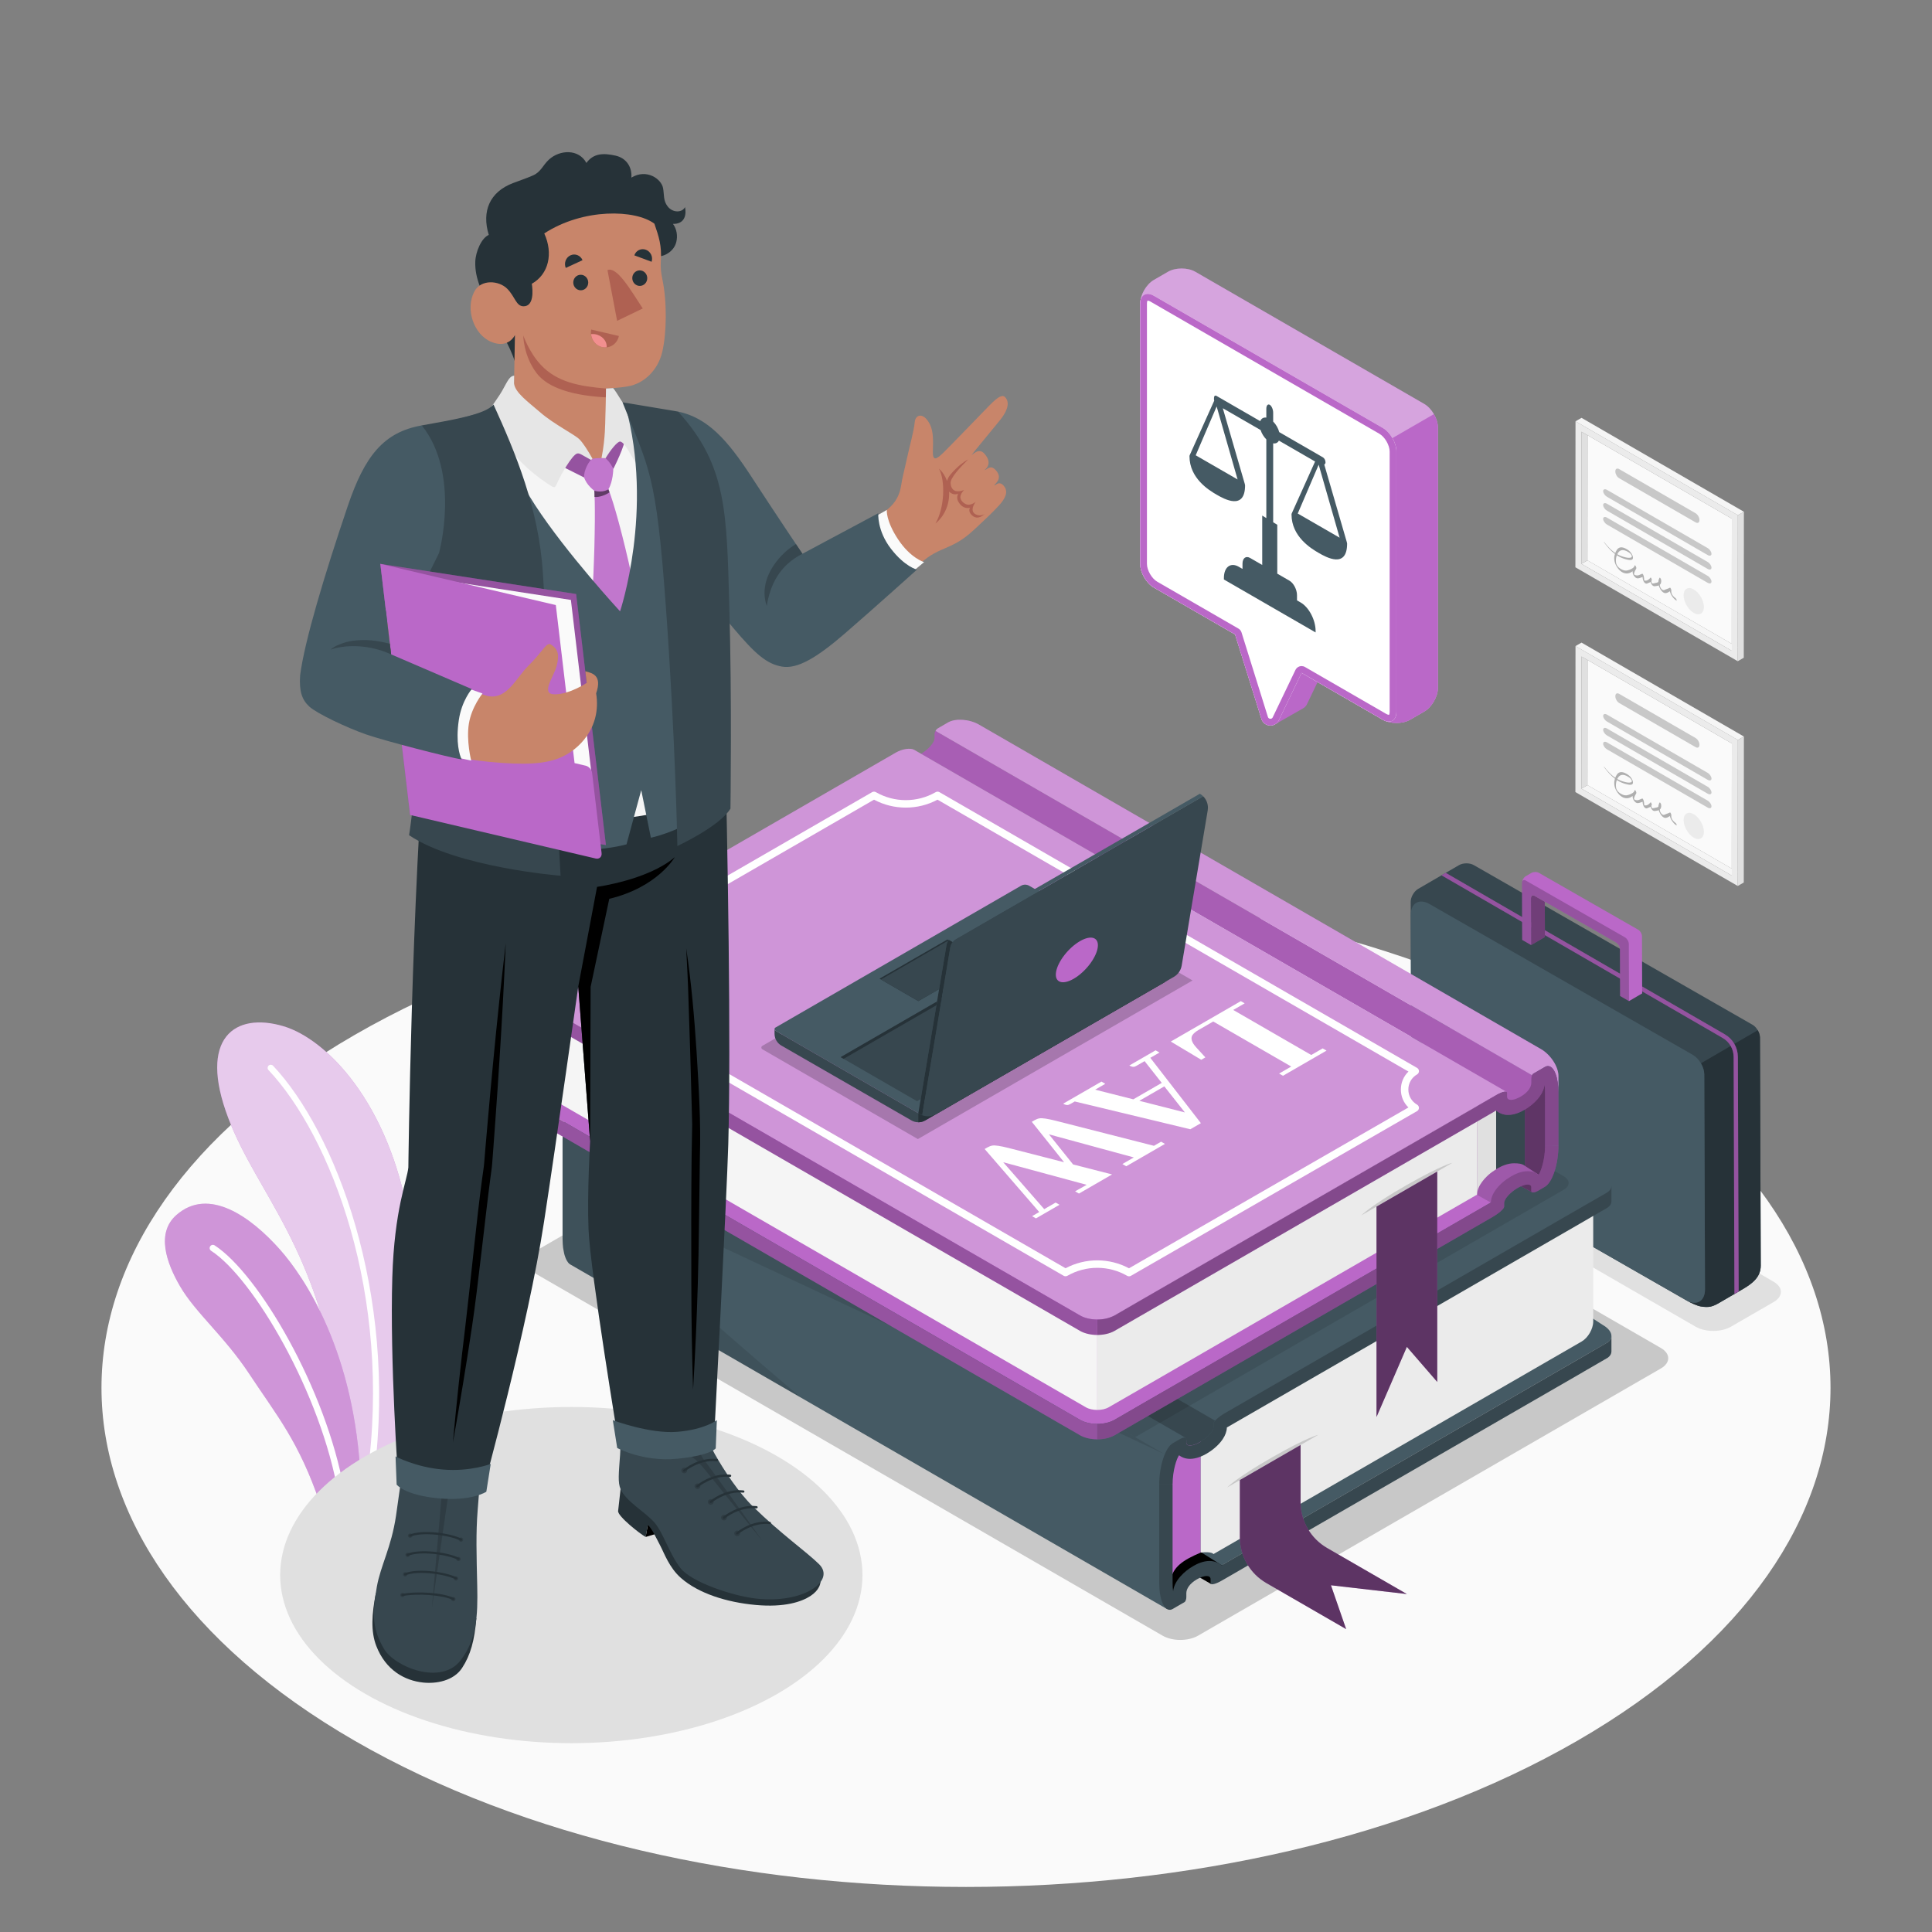 <?xml version="1.0" encoding="utf-8"?>
<!-- Generator: Adobe Illustrator 27.5.0, SVG Export Plug-In . SVG Version: 6.00 Build 0)  -->
<svg version="1.1" xmlns="http://www.w3.org/2000/svg" xmlns:xlink="http://www.w3.org/1999/xlink" x="0px" y="0px"
	 viewBox="0 0 500 500" style="enable-background:new 0 0 500 500;" xml:space="preserve">
<rect x="0" y="0" width="500" height="500" fill="#808080" stroke="none"/>
<g id="Floor">
	<path id="Floor_00000056409627866432133840000008295313815597524378_" style="fill:#FAFAFA;" d="M91.793,267.831
		C4.42,318.276,4.423,400.063,91.798,450.508s229.036,50.445,316.409,0c87.373-50.445,87.371-132.232-0.005-182.677
		C320.827,217.386,179.166,217.386,91.793,267.831z"/>
</g>
<g id="Diplomas">
	<g id="Diploma_00000144327256764375010060000002465571542038307463_">
		<g id="Window_00000075133894246614871910000016113297738815465377_">
			<polygon id="XMLID_00000057841206868820980000000000935940671620673969_" style="fill:#F5F5F5;" points="449.734,167.525 
				448.177,168.423 409.27,145.92 410.827,145.022 			"/>
			<g id="XMLID_00000012447883274411610100000014257079417985030554_">
				<g id="XMLID_00000111150577494260821870000009204644779909369984_">
					<g id="XMLID_00000036249990878551910270000001228995354176401548_">
						<polygon id="XMLID_00000161616743021103164530000018146734245981657521_" style="fill:#FAFAFA;" points="410.827,145.022 
							448.178,166.625 448.203,134.237 410.852,112.634 						"/>
					</g>
				</g>
			</g>
			<path id="XMLID_00000049191492394095941020000002659290891857112194_" style="fill:#EBEBEB;" d="M407.711,146.817l42.02,24.304
				l0.029-37.782l-42.02-24.304L407.711,146.817z M409.296,111.734l38.907,22.503l-0.026,34.186L409.27,145.92L409.296,111.734z"/>
			<polygon id="XMLID_00000038374686359746687470000007040802633679106731_" style="fill:#E0E0E0;" points="409.27,145.92 
				410.827,145.022 410.852,112.634 409.296,111.734 			"/>
			<polygon id="XMLID_00000128446997593979915330000007537635931324401057_" style="fill:#F5F5F5;" points="407.741,109.035 
				409.298,108.138 451.319,132.442 449.761,133.339 			"/>
			<polygon id="XMLID_00000000917296977829175480000012712101855940577702_" style="fill:#E0E0E0;" points="451.319,132.442 
				449.761,133.339 449.731,171.121 451.289,170.223 			"/>
		</g>
		<path style="fill:#EBEBEB;" d="M438.347,152.548c1.451,0.839,2.626,2.878,2.625,4.554c-0.001,1.676-1.178,2.355-2.629,1.515
			c-1.451-0.839-2.626-2.878-2.625-4.554C435.719,152.387,436.896,151.709,438.347,152.548z"/>
		<path style="opacity:0.2;" d="M419.042,121.4l19.779,11.43c0.55,0.318,0.995,1.09,0.995,1.726v0.057
			c0,0.635-0.447,0.893-0.996,0.576l-19.779-11.421c-0.55-0.317-0.995-1.09-0.995-1.725v-0.067
			C418.046,121.339,418.492,121.082,419.042,121.4z"/>
		<g style="opacity:0.2;">
			<path d="M415.905,126.784l26.033,15.057c0.55,0.318,0.995,0.979,0.995,1.475c0,0.497-0.447,0.642-0.996,0.323l-26.053-15.069
				c-0.55-0.318-0.991-0.976-0.985-1.47C414.905,126.608,415.355,126.466,415.905,126.784z"/>
			<path d="M415.902,130.376l26.033,15.057c0.55,0.318,0.996,0.979,0.995,1.475c0,0.497-0.446,0.642-0.996,0.323l-26.053-15.069
				c-0.55-0.318-0.991-0.976-0.986-1.469C414.902,130.2,415.352,130.058,415.902,130.376z"/>
			<path d="M415.9,133.968l26.033,15.057c0.55,0.318,0.996,0.979,0.995,1.475c0,0.497-0.447,0.641-0.997,0.323l-26.053-15.069
				c-0.55-0.318-0.991-0.976-0.986-1.469C414.899,133.792,415.349,133.65,415.9,133.968z"/>
		</g>
		<path style="opacity:0.3;" d="M433.67,154.835c-0.206-0.134-0.417-0.314-0.65-0.58c-0.556-0.634-0.504-1.15-0.487-1.521
			c0.008-0.168-0.238-0.723-0.366-0.639c-0.337,0.22-0.766,0.288-1.13,0.462c-0.221,0.106-0.644,0.438-1.179-0.298
			c-0.222-0.305-0.295-0.628-0.295-0.927c0.252-0.214,0.409-0.57,0.349-1.222c-0.018-0.189-0.305-0.73-0.394-0.604
			c-0.135,0.19-0.312,0.579-0.34,1.103c-0.235,0.181-0.555,0.232-0.84,0.282c-0.182,0.031-0.341,0.115-0.541,0.11
			c-0.047-0.001-0.14,0.03-0.218-0.047c-0.182-0.179-0.165-0.268-0.189-0.418c-0.031-0.194,0.044-0.329,0.089-0.432
			c0,0,0-0.001,0-0.001c0.003-0.011,0.01-0.018,0.013-0.029c-0.003-0.005-0.006-0.011-0.009-0.016
			c-0.002-0.18-0.224-0.697-0.317-0.585c-0.365,0.437-0.845,0.913-1.529,0.781c-0.032-0.006-0.067-0.021-0.102-0.035
			c-0.006-0.11-0.028-0.241-0.038-0.355c-0.023-0.267-0.037-0.524-0.123-0.851c-0.042-0.161-0.242-0.568-0.347-0.537
			c-0.552,0.162-0.995,0.598-1.733,0.394c-0.053-0.014-0.351-0.145-0.364-0.169c-0.118-0.204,0.066-0.623,0.09-0.691
			c0.071-0.201,0.164-0.37,0.257-0.54c0.092-0.114,0.169-0.252,0.209-0.449c0.035-0.173-0.334-0.93-0.402-0.72
			c-0.027,0.085-0.129,0.255-0.239,0.478c-0.354,0.374-0.983,0.639-1.463,0.785c-0.558,0.171-1.136,0.167-2.033-0.389
			c-0.232-0.144-0.664-0.462-0.918-0.939c-0.209-0.392-0.226-0.765-0.236-1.011c-0.027-0.633,0.096-1.109,0.244-1.522
			c0.807,0.526,1.556,0.825,2.257,1.016c0.623,0.169,1.297,0.343,1.707,0.081c0.233-0.149,0.371-0.677-0.19-1.564
			c-0.387-0.611-0.888-0.919-1.216-1.114c-0.455-0.27-0.881-0.43-1.24-0.468c-0.745-0.079-1.241,0.381-1.553,1.047
			c-0.049,0.104-0.114,0.244-0.178,0.414c-0.865-0.58-1.808-1.456-2.865-2.832c-0.054-0.07-0.076,0.025-0.022,0.098
			c1.015,1.394,1.942,2.323,2.804,2.975c-0.252,0.799-0.395,2.074,0.62,3.528c1.08,1.547,2.237,1.597,2.78,1.495
			c0.419-0.079,0.767-0.232,1.09-0.498c0.024-0.02,0.062-0.015,0.094-0.022c-0.03,0.47,0.099,0.987,0.592,1.475
			c0.519,0.513,0.957,0.311,1.234,0.246c0.262-0.061,0.498-0.169,0.74-0.267c0.044,0.506,0.126,1.118,0.559,1.531
			c0.417,0.399,0.793,0.075,0.998,0.004c0.176-0.061,0.348-0.132,0.494-0.245c0.025,0.082,0.056,0.167,0.098,0.261
			c0.361,0.806,0.789,0.886,1.022,0.849c0.331-0.053,0.705-0.081,1.016-0.21c0.082,0.306,0.216,0.635,0.43,0.983
			c0.555,0.904,1.078,1.048,1.4,1.009c0.404-0.05,0.732-0.255,1.048-0.474c0.045,0.258,0.149,0.564,0.382,0.975
			c0.406,0.716,0.925,1.221,1.31,1.43C434.02,155.52,433.853,154.954,433.67,154.835z M421.492,142.929
			c0.259,0.168,0.797,0.57,0.825,1.038c0.016,0.272-0.217,0.316-0.353,0.355c-0.419,0.12-0.97,0.002-1.514-0.138
			c-0.598-0.154-1.225-0.373-1.897-0.749C419.03,142.366,419.946,141.924,421.492,142.929z"/>
	</g>
	<g id="Diploma_00000176725372484081997740000013331582433342233004_">
		<g id="Window_00000171696178045342142960000015511835520100269467_">
			<polygon id="XMLID_00000090261360517543897800000007781969268582448790_" style="fill:#F5F5F5;" points="449.734,225.696 
				448.177,226.593 409.27,204.09 410.827,203.192 			"/>
			<g id="XMLID_00000115484310568601400600000017565156071168818578_">
				<g id="XMLID_00000079463810565758933220000005657785776185437113_">
					<g id="XMLID_00000054963397912040846360000014866014300767548072_">
						<polygon id="XMLID_00000121238424713251759700000016832529716150170249_" style="fill:#FAFAFA;" points="410.827,203.192 
							448.178,224.796 448.203,192.407 410.852,170.804 						"/>
					</g>
				</g>
			</g>
			<path id="XMLID_00000026885098626817378780000002326138344666033590_" style="fill:#EBEBEB;" d="M407.711,204.988l42.02,24.304
				l0.029-37.782l-42.02-24.304L407.711,204.988z M409.296,169.904l38.907,22.503l-0.026,34.186L409.27,204.09L409.296,169.904z"/>
			<polygon id="XMLID_00000151533631875034908190000002657298138224260008_" style="fill:#E0E0E0;" points="409.27,204.09 
				410.827,203.192 410.852,170.804 409.296,169.904 			"/>
			<polygon id="XMLID_00000171001104692544149780000011628137347749759663_" style="fill:#F5F5F5;" points="407.741,167.206 
				409.298,166.308 451.319,190.612 449.761,191.51 			"/>
			<polygon id="XMLID_00000006667108318405585550000003254705794871736746_" style="fill:#E0E0E0;" points="451.319,190.612 
				449.761,191.51 449.731,229.291 451.289,228.394 			"/>
		</g>
		<path style="fill:#EBEBEB;" d="M438.347,210.719c1.451,0.839,2.626,2.878,2.625,4.554c-0.001,1.676-1.178,2.355-2.629,1.515
			c-1.451-0.839-2.626-2.878-2.625-4.554C435.719,210.558,436.896,209.879,438.347,210.719z"/>
		<path style="opacity:0.2;" d="M419.042,179.57L438.821,191c0.55,0.318,0.995,1.09,0.995,1.726v0.057
			c0,0.635-0.447,0.893-0.996,0.576l-19.779-11.421c-0.55-0.317-0.995-1.09-0.995-1.725v-0.067
			C418.046,179.51,418.492,179.252,419.042,179.57z"/>
		<g style="opacity:0.2;">
			<path d="M415.905,184.954l26.033,15.057c0.55,0.318,0.995,0.979,0.995,1.475c0,0.497-0.447,0.642-0.996,0.323l-26.053-15.069
				c-0.55-0.318-0.991-0.976-0.985-1.469C414.905,184.778,415.355,184.636,415.905,184.954z"/>
			<path d="M415.902,188.546l26.033,15.057c0.55,0.318,0.996,0.979,0.995,1.475c0,0.497-0.446,0.642-0.996,0.323l-26.053-15.069
				c-0.55-0.318-0.991-0.976-0.986-1.469C414.902,188.37,415.352,188.228,415.902,188.546z"/>
			<path d="M415.9,192.138l26.033,15.057c0.55,0.318,0.996,0.979,0.995,1.475c0,0.497-0.447,0.642-0.997,0.323l-26.053-15.069
				c-0.55-0.318-0.991-0.976-0.986-1.469C414.899,191.962,415.349,191.82,415.9,192.138z"/>
		</g>
		<path style="opacity:0.3;" d="M433.67,213.005c-0.206-0.134-0.417-0.314-0.65-0.58c-0.556-0.634-0.504-1.15-0.487-1.521
			c0.008-0.168-0.238-0.723-0.366-0.639c-0.337,0.22-0.766,0.288-1.13,0.462c-0.221,0.106-0.644,0.438-1.179-0.298
			c-0.222-0.306-0.295-0.628-0.295-0.927c0.252-0.215,0.409-0.57,0.349-1.222c-0.018-0.189-0.305-0.73-0.394-0.604
			c-0.135,0.191-0.312,0.579-0.34,1.103c-0.235,0.181-0.555,0.232-0.84,0.282c-0.182,0.031-0.341,0.115-0.541,0.11
			c-0.047-0.001-0.14,0.03-0.218-0.047c-0.182-0.179-0.165-0.268-0.189-0.418c-0.031-0.193,0.044-0.329,0.089-0.432
			c0,0,0-0.001,0-0.001c0.003-0.011,0.01-0.017,0.013-0.029c-0.003-0.005-0.006-0.011-0.009-0.016
			c-0.002-0.18-0.224-0.697-0.317-0.585c-0.365,0.437-0.845,0.913-1.529,0.781c-0.032-0.006-0.067-0.021-0.102-0.035
			c-0.006-0.11-0.028-0.241-0.038-0.355c-0.023-0.267-0.037-0.524-0.123-0.851c-0.042-0.161-0.242-0.568-0.347-0.537
			c-0.552,0.162-0.995,0.598-1.733,0.394c-0.053-0.014-0.351-0.145-0.364-0.169c-0.118-0.204,0.066-0.623,0.09-0.691
			c0.071-0.201,0.164-0.37,0.257-0.54c0.092-0.114,0.169-0.252,0.209-0.449c0.035-0.173-0.334-0.93-0.402-0.72
			c-0.027,0.085-0.129,0.255-0.239,0.478c-0.354,0.374-0.983,0.639-1.463,0.785c-0.558,0.171-1.136,0.167-2.033-0.389
			c-0.232-0.144-0.664-0.462-0.918-0.939c-0.209-0.392-0.226-0.765-0.236-1.011c-0.027-0.633,0.096-1.109,0.244-1.522
			c0.807,0.526,1.556,0.826,2.257,1.016c0.623,0.169,1.297,0.343,1.707,0.081c0.233-0.148,0.371-0.677-0.19-1.564
			c-0.387-0.611-0.888-0.919-1.216-1.114c-0.455-0.27-0.881-0.43-1.24-0.469c-0.745-0.079-1.241,0.381-1.553,1.047
			c-0.049,0.104-0.114,0.244-0.178,0.414c-0.865-0.58-1.808-1.456-2.865-2.832c-0.054-0.07-0.076,0.025-0.022,0.098
			c1.015,1.394,1.942,2.322,2.804,2.975c-0.252,0.799-0.395,2.074,0.62,3.528c1.08,1.547,2.237,1.597,2.78,1.495
			c0.419-0.079,0.767-0.232,1.09-0.498c0.024-0.02,0.062-0.015,0.094-0.022c-0.03,0.47,0.099,0.988,0.592,1.475
			c0.519,0.513,0.957,0.311,1.234,0.246c0.262-0.061,0.498-0.169,0.74-0.267c0.044,0.506,0.126,1.118,0.559,1.531
			c0.417,0.398,0.793,0.075,0.998,0.004c0.176-0.061,0.348-0.132,0.494-0.245c0.025,0.082,0.056,0.168,0.098,0.261
			c0.361,0.806,0.789,0.886,1.022,0.849c0.331-0.053,0.705-0.081,1.016-0.211c0.082,0.306,0.216,0.635,0.43,0.983
			c0.555,0.904,1.078,1.048,1.4,1.009c0.404-0.05,0.732-0.255,1.048-0.474c0.045,0.258,0.149,0.564,0.382,0.975
			c0.406,0.716,0.925,1.221,1.31,1.43C434.02,213.691,433.853,213.124,433.67,213.005z M421.492,201.099
			c0.259,0.168,0.797,0.57,0.825,1.038c0.016,0.272-0.217,0.316-0.353,0.355c-0.419,0.12-0.97,0.002-1.514-0.138
			c-0.598-0.154-1.225-0.373-1.897-0.749C419.03,200.536,419.946,200.094,421.492,201.099z"/>
	</g>
</g>
<g id="Plants">
	<g id="Plants_00000183229338069000493160000007313730273243494020_">
		<g id="XMLID_348_">
			<path style="fill:#BA68C8;" d="M106.715,375.544l-18.581,10.727c0.248-6.631,0.825-16.496-0.09-23.135
				c-5.611-40.613-21.432-54.004-28.956-73.77c-7.922-20.817,1.74-27.516,14.291-23.772c11.192,3.338,27.388,19.902,32.489,50.208
				C109.258,335.965,108.658,357.862,106.715,375.544z"/>
			<path style="opacity:0.65;fill:#FFFFFF;" d="M106.715,375.544l-18.581,10.727c0.248-6.631,0.825-16.496-0.09-23.135
				c-5.611-40.613-21.432-54.004-28.956-73.77c-7.922-20.817,1.74-27.516,14.291-23.772c11.192,3.338,27.388,19.902,32.489,50.208
				C109.258,335.965,108.658,357.862,106.715,375.544z"/>
			<g id="XMLID_406_">
				<path style="fill:#FFFFFF;" d="M96.865,381.23l-1.86,1.073c6.646-47.35-9.542-88.413-25.52-105.374
					c-0.307-0.323-0.292-0.84,0.03-1.148c0.338-0.308,0.848-0.292,1.155,0.03C86.641,292.779,102.821,334.12,96.865,381.23z"/>
			</g>
		</g>
		<g id="XMLID_342_">
			<path style="fill:#BA68C8;" d="M93.354,383.255l-10.457,6.039H82.89c-5.559-16.368-11.267-22.925-18.356-33.69
				c-6.459-9.797-13.968-15.866-17.959-22.752c-3.533-6.099-6.189-13.758-0.938-18.394c8.357-7.382,19.264,0.428,26.766,8.867
				C78.884,330.624,91.922,350.038,93.354,383.255z"/>
			<path style="opacity:0.3;fill:#FFFFFF;" d="M93.354,383.255l-10.457,6.039H82.89c-5.559-16.368-11.267-22.925-18.356-33.69
				c-6.459-9.797-13.968-15.866-17.959-22.752c-3.533-6.099-6.189-13.758-0.938-18.394c8.357-7.382,19.264,0.428,26.766,8.867
				C78.884,330.624,91.922,350.038,93.354,383.255z"/>
			<g id="XMLID_00000075145034184135950570000005791698602273678005_">
				<path style="fill:#FFFFFF;" d="M89.064,385.731l-1.523,0.885c-4.389-25.888-21.972-55.842-32.902-62.915
					c-0.383-0.248-0.495-0.765-0.24-1.155c0.248-0.39,0.758-0.503,1.148-0.247C66.859,329.634,84.405,359.445,89.064,385.731z"/>
			</g>
		</g>
	</g>
</g>
<g id="Shadows">
	
		<ellipse id="Shadow_00000183967534650704477280000001974356037062401153_" style="fill:#E0E0E0;" cx="147.857" cy="407.628" rx="75.349" ry="43.503"/>
	<path id="Shadow_00000111150715560530660840000008954715129281466264_" style="fill:#E0E0E0;" d="M459.004,336.973l-11.046,6.378
		c-2.521,1.455-6.607,1.455-9.128,0l-77.889-44.97c-2.521-1.455-2.521-3.815,0-5.27l11.046-6.378c2.521-1.455,6.607-1.455,9.128,0
		l77.889,44.97C461.524,333.158,461.524,335.517,459.004,336.973z"/>
</g>
<g id="Briefcase_00000027564345831582568680000010316610595903439509_">
	<g id="Briefcase_00000007391644985945962870000018061523701430947746_">
		<g id="Briefcase">
			<g id="XMLID_3845_">
				<g id="XMLID_3847_">
					<path id="XMLID_3849_" style="fill:#37474F;" d="M455.477,268.516l0.2,59.024c0.01,2.861-2.008,4.522-4.478,5.987l-6.196,3.609
						c-1.711,0.998-2.665,1.335-4.845,0.969c-0.954-0.151-2.557-0.924-3.319-1.346c-0.051-0.013-0.09-0.038-0.129-0.064
						l-0.336-0.192l-63.567-36.414c-4.645-2.661-7.517-7.597-7.535-12.95l-0.185-53.745c-0.004-1.224,0.854-2.722,1.922-3.345
						l10.573-6.145c1.055-0.622,2.782-0.628,3.841-0.013l72.109,41.307c0.542,0.295,1.021,0.834,1.371,1.426
						C455.254,267.228,455.475,267.91,455.477,268.516z"/>
					<path id="XMLID_3848_" style="fill:#263238;" d="M455.477,268.516l0.2,59.024c0.01,2.861-2.008,4.522-4.478,5.987l-6.196,3.609
						c-1.711,0.998-2.665,1.335-4.845,0.969c-0.954-0.151-2.557-0.924-3.319-1.346v-0.026c2.478,1.151,4.42-0.144,4.411-3.069
						l-0.189-55.613c-0.003-0.928-0.329-1.958-0.861-2.871l14.702-8.556C455.254,267.228,455.475,267.91,455.477,268.516z"/>
				</g>
				<path id="XMLID_3846_" style="fill:#455A64;" d="M441.065,278.051c-0.006-1.85-1.324-4.115-2.93-5.035l-68.153-39.041
					c-2.694-1.543-4.889-0.266-4.879,2.839l0.165,50.318c0.018,5.354,2.89,10.291,7.535,12.952l63.571,36.418
					c2.694,1.543,4.889,0.266,4.879-2.839L441.065,278.051z"/>
				<g>
					<path style="fill:#BA68C8;" d="M374.156,225.895l72.236,41.792c2.068,1.197,3.359,3.423,3.367,5.812l0.206,60.746l-1.096,0.638
						l-0.208-61.381c-0.007-1.999-1.087-3.863-2.818-4.866l-72.78-42.107L374.156,225.895z"/>
					<path style="opacity:0.2;" d="M448.848,270.147c0.582,1.005,0.907,2.159,0.911,3.353l0.206,60.746l-1.096,0.638l-0.208-61.381
						c-0.003-0.999-0.275-1.963-0.761-2.804L448.848,270.147z"/>
					<path style="opacity:0.2;" d="M447.9,270.699c-0.487-0.842-1.191-1.56-2.058-2.062l-72.78-42.107l1.094-0.636l72.236,41.792
						c1.034,0.598,1.874,1.454,2.456,2.459"/>
				</g>
			</g>
			<g id="XMLID_3840_">
				<path id="XMLID_3844_" style="fill:#BA68C8;" d="M399.79,233.352l0.031,9.14l-3.567,2.076l-0.041-12.137
					c-0.002-0.628,0.433-0.879,0.977-0.569L399.79,233.352z"/>
				<path id="XMLID_3843_" style="opacity:0.4;" d="M399.79,233.352l0.031,9.14l-3.567,2.076l-0.041-12.137
					c-0.002-0.628,0.433-0.879,0.977-0.569L399.79,233.352z"/>
				<path id="XMLID_3842_" style="fill:#BA68C8;" d="M424.94,242.298l0.05,14.797l-3.405,1.987l-2.302-1.322l-0.041-12.137
					c-0.002-0.622-0.446-1.384-0.985-1.694l-17.445-9.99l-3.623-2.076c-0.544-0.309-0.979-0.059-0.977,0.569l0.041,12.137
					l-2.307-1.322l-0.05-14.791c0-0.062,0.005-0.13,0.016-0.193c0.072-0.583,0.477-1.229,0.963-1.508l1.451-0.848
					c0.537-0.313,1.414-0.316,1.958-0.007l25.672,14.704C424.5,240.919,424.938,241.676,424.94,242.298z"/>
				<path id="XMLID_3841_" style="opacity:0.2;" d="M421.535,244.284l0.05,14.797l-2.302-1.322l-0.041-12.137
					c-0.002-0.622-0.446-1.384-0.985-1.694l-17.445-9.99l-3.623-2.076c-0.544-0.309-0.979-0.059-0.977,0.569l0.041,12.137
					l-2.307-1.322l-0.05-14.791c0-0.062,0.005-0.13,0.016-0.193c0.084-0.481,0.485-0.652,0.967-0.376l25.672,14.704
					C421.089,242.905,421.533,243.662,421.535,244.284z"/>
			</g>
		</g>
	</g>
</g>
<g id="Books">
	<g id="Books_00000035499108797167818740000016948962316430459274_">
		<path style="opacity:0.2;" d="M138.113,329.336l162.773,93.977c2.531,1.461,6.634,1.461,9.164,0l119.788-69.16
			c2.531-1.461,2.531-3.83,0-5.291l-162.773-93.977c-2.531-1.461-6.633-1.461-9.164,0l-119.787,69.16
			C135.582,325.505,135.582,327.875,138.113,329.336z"/>
		<g id="Books_00000158716331608398547020000006764216895421605809_">
			<g id="XMLID_00000156557628536173110820000012306874947579916934_">
				<g id="XMLID_00000070828896668909503890000002913997645192266408_">
					<path id="XMLID_00000174559883521683478660000010827423027864413335_" d="M313.442,409.948l-3.895-2.238
						c0,0,2.235-0.71,3.267-0.229C313.845,407.961,313.442,409.948,313.442,409.948z"/>
					<path id="XMLID_00000018922081856029730260000015043279988787521177_" d="M316.113,407.497c0,0-3.152-3.473-6.935,0
						c-3.783,3.474-3.979,6.916-5.545,6.859c-1.566-0.057-1.543-27.74-1.543-27.74l14.913,13.87L316.113,407.497z"/>
					<path id="XMLID_00000149342725384736220780000003455855403348578483_" style="fill:#455A64;" d="M159.846,306.821l-0.245-0.141
						l2.398-1.384l102.902-59.411l149.949,97.044c2.48,1.432,2.919,3.496,0.981,4.61l-3.508,2.017l-96.191,55.56l-0.683-0.497
						L159.846,306.821z"/>
					<path id="XMLID_00000162324658662721308890000002094561086079203235_" style="fill:#BA68C8;" d="M303.296,373.509l7.448-1.536
						v29.831c-4.493,1.907-7.351,3.711-7.822,7.47L303.296,373.509z"/>
					<path id="XMLID_00000173854940006222623170000005088959127461456799_" style="fill:#EBEBEB;" d="M314.04,402.198l95.289-55.016
						c1.653-0.954,2.994-3.276,2.994-5.184v-29.406l-96.209,56.031c0,0-1.147,4.161-4.559,5.474c-3.411,1.314-0.81,2.632-0.81,2.632
						v25.076C313.69,401.456,314.04,402.198,314.04,402.198z"/>
					<path id="XMLID_00000178194668477621528790000015840053736016519306_" style="fill:#37474F;" d="M305.253,372.49
						c0.985-0.57,1.763-0.604,1.763-0.069v0.933c0,1.037,1.573,0.985,3.526-0.139c1.935-1.123,3.53-2.866,3.53-3.903v-0.937
						c0-0.535,1.326-1.727,2.968-2.678l-155.038-88.832c-0.949,0.549-2.401,1.394-2.401,1.394c-0.4,0.392-0.589,1.058-0.589,1.284
						v0.933c0,1.037-1.573,2.782-3.508,3.905c-1.953,1.124-3.526,1.176-3.526,0.138v-0.933c0-0.536-0.777-0.501-1.763,0.069
						L305.253,372.49z"/>
					<path id="XMLID_00000168808571597768436000000005543738111945381560_" style="fill:#455A64;" d="M159.846,278.401l-0.245-0.141
						l2.398-1.384l102.902-59.411l149.949,86.59c2.48,1.432,2.919,3.496,0.981,4.609l-3.508,2.017l-96.209,57.941L159.846,278.401z"
						/>
					<path id="XMLID_00000049933893500768682350000003433749598367018419_" style="fill:#455A64;" d="M151.947,282.679
						l154.916,89.441l-5.424,4.242L147.024,287.21c0.669-1.587,1.362-2.424,2.066-2.882L151.947,282.679z"/>
					<g id="XMLID_00000003067186715026280260000015321727076201621915_">
						<path id="XMLID_00000029036160993931314860000012617140262384834473_" style="fill:#455A64;" d="M147.631,327.266
							c-0.095-0.055-0.188-0.122-0.279-0.201c-0.069-0.034-0.121-0.086-0.173-0.156c-0.121-0.121-0.225-0.259-0.311-0.415
							c-0.069-0.069-0.104-0.138-0.155-0.225c-0.155-0.259-0.294-0.553-0.398-0.864c-0.121-0.311-0.225-0.657-0.311-1.002
							c-0.086-0.38-0.155-0.761-0.224-1.175c-0.052-0.225-0.069-0.466-0.087-0.709c-0.017-0.19-0.034-0.363-0.052-0.571
							c-0.035-0.432-0.052-0.881-0.052-1.348v-25.593c0-2.861,0.565-5.726,1.435-7.801l154.415,89.155l0.651,40.096l-154.408-89.164
							L147.631,327.266z"/>
						<path id="XMLID_00000182517093469984236760000012355867559517298831_" style="opacity:0.1;" d="M301.439,376.362
							L301.439,376.362c0,0-121.608-56.917-132.676-62.132c-7.302-3.441-6.452,5.182-1.352,11.847
							c4.078,5.329,39.883,35.639,39.883,35.639l-39.729-22.94l-19.883-11.482l-0.051-0.028c-0.095-0.055-0.188-0.122-0.279-0.201
							c-0.069-0.034-0.121-0.086-0.173-0.156c-0.121-0.121-0.225-0.259-0.311-0.415c-0.069-0.069-0.104-0.138-0.155-0.225
							c-0.155-0.259-0.294-0.553-0.398-0.864c-0.121-0.311-0.225-0.657-0.311-1.002c-0.086-0.38-0.155-0.761-0.224-1.175
							c-0.052-0.225-0.069-0.466-0.087-0.709c-0.017-0.19-0.034-0.363-0.052-0.571c-0.035-0.432-0.052-0.881-0.052-1.348v-25.593
							c0-2.861,0.565-5.726,1.435-7.801L301.439,376.362z"/>
					</g>
					<g id="XMLID_00000039122881622413322690000015780721506304390818_">
						<g id="XMLID_00000153683490991009120870000013163926584740489898_">
							<path id="XMLID_00000175322021709526122220000003129543384172652207_" style="fill:#37474F;" d="M300.008,384.171h3.456
								c0-3.698,1.089-6.757,1.676-7.552c0.761,0.588,1.729,0.933,2.835,0.933c1.624,0,3.232-0.726,4.303-1.348
								c1.4-0.812,2.955-2.057,3.992-3.508c0.069-0.104,0.155-0.208,0.207-0.311c0.622-0.916,1.003-1.935,1.037-2.955l91.265-52.692
								l3.093-1.797l3.958-2.281c0.812-0.467,1.21-1.107,1.21-1.78v-4.044c0,0.795-0.467,1.383-1.21,1.832l-0.052,0.034
								l-10.473,6.032l-88.258,50.964c-1.642,0.95-2.99,2.143-2.99,2.679v0.933c0,0.449-0.294,1.037-0.812,1.642
								c-0.622,0.795-1.607,1.625-2.696,2.264c-1.953,1.123-3.526,1.175-3.526,0.138v-0.933c0-0.535-0.777-0.501-1.762,0.069
								l-1.746,1.02C301.58,374.614,300.008,379.401,300.008,384.171z"/>
						</g>
						<g id="XMLID_00000071528458429074530230000004834990730275599750_">
							<path id="XMLID_00000032620265806318192900000008469822757798847660_" style="fill:#37474F;" d="M303.464,384.171v25.594
								c0,0.363,0.018,0.726,0.035,1.072l0.087,0.864c0,0.035,0,0.052,0.017,0.087c0.311-2.748,2.938-5.202,5.219-6.498
								c1.019-0.605,2.592-1.314,4.217-1.314c1.209,0,2.298,0.432,3.093,1.141l0.311-0.173c0.207-0.121,0.398-0.241,0.605-0.363
								l88.258-50.964c0,0,2.316-1.331,5.064-2.92c0.467-0.277,0.967-0.554,1.451-0.847c1.487-0.864,2.99-1.728,4.269-2.471
								c0.587-0.432,0.95-0.968,0.95-1.659v1.106v2.938c0,0.57-0.294,1.124-0.881,1.556c0,0.017-0.018,0.017-0.035,0.034
								c-0.501,0.294-1.037,0.588-1.573,0.916c-0.328,0.19-0.657,0.38-0.986,0.57c-0.587,0.328-1.158,0.674-1.694,0.985
								c-0.38,0.224-0.726,0.432-1.054,0.604c-0.276,0.156-0.518,0.312-0.743,0.432c-0.795,0.466-1.296,0.761-1.296,0.761
								l-70.112,40.457l-22.38,12.927c-1.59,0.933-2.886,1.262-2.972,0.778c-0.014-0.068-0.017-0.148-0.017-0.165v-0.906
								c0-1.123-1.573-1.123-3.508,0c-1.901,1.089-2.73,2.437-2.765,3.526v1.106c0,0.571-0.224,1.158-0.519,1.314
								c-0.138,0.087-0.328,0.19-0.518,0.294c-0.311,0.173-0.692,0.398-1.107,0.639c-0.414,0.242-0.881,0.518-1.365,0.795
								c-0.639,0.363-1.227,0.294-1.745-0.156c-0.069-0.034-0.121-0.086-0.173-0.155c-0.121-0.121-0.225-0.259-0.311-0.415v-0.017
								c-0.069-0.069-0.104-0.121-0.155-0.207c-0.156-0.259-0.294-0.553-0.398-0.864c-0.121-0.311-0.225-0.657-0.311-1.002
								c-0.086-0.38-0.155-0.761-0.224-1.175c-0.052-0.224-0.069-0.467-0.086-0.708c-0.017-0.19-0.034-0.363-0.052-0.571
								c-0.034-0.432-0.052-0.881-0.052-1.348v-25.594H303.464z"/>
						</g>
					</g>
				</g>
				<path id="XMLID_00000183965177487852311020000003097597315414654104_" style="opacity:0.1;" d="M147.029,287.202l146.757,84.733
					l110.933-64.047c1.659-0.95,1.659-2.506,0-3.457l-145.22-83.851l-97.487,56.287h-0.017c-0.95,0.553-2.402,1.4-2.402,1.4
					c-0.397,0.38-0.587,1.054-0.587,1.279v0.933c0,1.037-1.573,2.783-3.508,3.906c-0.104,0.069-0.207,0.103-0.311,0.155
					l-3.232-1.866l-1.539,0.881c-0.069,0.035-0.121,0.052-0.207,0.104l0.017,0.017l-1.14,0.656
					C148.394,284.782,147.686,285.629,147.029,287.202z"/>
			</g>
			<g id="XMLID_00000005959717413652740310000017658230829648991118_">
				<path id="XMLID_00000026137220456689068220000002776190199943869834_" style="fill:#BA68C8;" d="M396.459,308.529l-4.416-2.359
					l4.021-0.961C396.884,306.141,396.935,307.268,396.459,308.529z"/>
				<path id="XMLID_00000071543082632591726880000000433058483192668607_" style="opacity:0.5;" d="M396.459,308.529l-4.416-2.359
					l4.021-0.961C396.884,306.141,396.935,307.268,396.459,308.529z"/>
				<g id="XMLID_00000176044617913686429470000006933953727628654761_">
					<path id="XMLID_00000062876402018268169850000004706279805653194390_" style="fill:#BA68C8;" d="M279.485,367.438
						c2.48,1.432,6.5,1.432,8.98,0.001l100.809-58.205l-150.905-85.72l-3.526-2.04l-100.805,56.79c-2.472,1.434-2.472,3.767,0,5.184
						L279.485,367.438z"/>
					<path id="XMLID_00000052073862387052351030000013628774576439124156_" style="fill:#BA68C8;" d="M317.337,258.902
						l35.154,20.234l22.759-13.139l26.473,15.295c0,0,0,15.352,0,17.665c0,2.313-2.593,5.607-3.536,5.065
						c0,0-2.073,0.423-5.061,1.796c-2.989,1.373-7.307,5.405-7.307,5.405l-80.777-45.221L317.337,258.902z"/>
					<path id="XMLID_00000134968290815906712410000010635264941600407734_" style="opacity:0.15;" d="M317.337,258.902
						l35.154,20.234l22.759-13.139l26.473,15.295c0,0,0,15.352,0,17.665c0,2.313-2.593,5.607-3.536,5.065
						c0,0-2.073,0.423-5.061,1.796c-2.989,1.373-7.307,5.405-7.307,5.405l-80.777-45.221L317.337,258.902z"/>
					<path style="fill:#37474F;" d="M387.197,283.417v19.174c0.106-0.077,0.213-0.136,0.309-0.194
						c1.074-0.619,2.68-1.344,4.305-1.344c1.112,0,2.08,0.087,2.835,0.668v-22.609L387.197,283.417z"/>
					<path style="fill:#E0E0E0;" d="M382.253,309.18c0.039-1.141,0.523-2.264,1.268-3.27c0.358-0.503,0.784-0.977,1.238-1.422
						c0.136-0.136,0.281-0.271,0.426-0.406c0.184-0.155,0.368-0.309,0.552-0.465c0.155-0.116,0.31-0.232,0.464-0.348
						c0.329-0.242,0.667-0.464,0.996-0.667v-19.097l-4.925,2.854v-0.097L382.253,309.18z"/>
					<path style="opacity:0.4;" d="M401.722,298.956c0,2.313-2.593,5.607-3.536,5.065h-0.002l-3.536-2.297v-14.578l3.543-6.095
						l1.93-0.685l1.601,0.926C401.722,281.292,401.722,296.643,401.722,298.956z"/>
				</g>
				<path id="XMLID_00000086686358287736567520000012216181156339682453_" style="fill:#EBEBEB;" d="M283.975,343.012v21.88
					c1.089,0,2.177-0.225,2.99-0.709l11.06-6.377l84.232-48.631l0.018-22.917L283.975,343.012z"/>
				<path style="opacity:0.15;" d="M375.888,300.924l-23.579,13.613c0,0,2.448-2.549,11.789-7.877
					C373.179,301.482,375.888,300.924,375.888,300.924z"/>
				<path id="XMLID_00000111882752787368794980000013273419130339495321_" style="fill:#F5F5F5;" d="M136.561,260.819v16.523
					c0,1.901,1.348,4.234,2.99,5.184l130.391,75.28l11.043,6.377c0.812,0.484,1.901,0.709,2.99,0.709v-19.409L136.561,260.819z"/>
				<g id="XMLID_00000109003109996268726870000013743903518557390210_">
					<path id="XMLID_00000057110607014364468800000007148459360943242146_" style="fill:#BA68C8;" d="M238.368,195.079
						l150.905,87.135c0,0,0,0.899,0,2.022c0,1.123,1.572,1.538,3.508,0.415c1.953-1.124,3.526-2.524,3.526-4.459l0.19-1.918
						l-153.756-88.76l-0.622-0.363c-0.156,0.294-0.259,0.622-0.259,0.934v0.933C241.859,192.142,240.304,193.939,238.368,195.079z"
						/>
					<path id="XMLID_00000142867172236954912820000001964249887944529332_" style="opacity:0.1;" d="M238.368,195.079
						l150.905,87.135c0,0,0,0.899,0,2.022c0,1.123,1.572,1.538,3.508,0.415c1.953-1.124,3.526-2.524,3.526-4.459l0.19-1.918
						l-153.756-88.76l-0.622-0.363c-0.156,0.294-0.259,0.622-0.259,0.934v0.933C241.859,192.142,240.304,193.939,238.368,195.079z"
						/>
					<path id="XMLID_00000017482073815904864930000013782221229302232448_" style="fill:#BA68C8;" d="M288.465,340.419
						l98.574-56.915c1.253-0.656,2.397-1.184,2.879-0.93l-0.644-0.361l-150.905-87.135c0,0-0.887-0.508-1.764-1.017
						c-0.973-0.564-3.102-0.249-4.755,0.706l-97.811,56.477c-2.472,1.435-2.472,3.768,0,5.185l145.447,83.989
						C281.965,341.851,285.985,341.851,288.465,340.419z"/>
					<path id="XMLID_00000158708016644545659880000007306250619229972110_" style="opacity:0.3;fill:#FFFFFF;" d="M288.465,340.419
						l98.574-56.915c1.253-0.656,2.397-1.184,2.879-0.93l-0.644-0.361l-150.905-87.135c0,0-0.887-0.508-1.764-1.017
						c-0.973-0.564-3.102-0.249-4.755,0.706l-97.811,56.477c-2.472,1.435-2.472,3.768,0,5.185l145.447,83.989
						C281.965,341.851,285.985,341.851,288.465,340.419z"/>
					<g>
						<path style="fill:#FFFFFF;" d="M321.123,259.091l0.998,0.577l-2.959,1.707l20.189,11.656l2.957-1.708l0.998,0.576
							l-11.274,6.511l-1.001-0.576l3.142-1.814l-20.186-11.656l-3.809,2.198c-0.74,0.427-1.268,0.875-1.59,1.345
							c-0.493,0.826-0.174,1.865,0.96,3.117l2.405,2.626l-1.074,0.619l-7.877-4.717L321.123,259.091z"/>
						<path style="fill:#FFFFFF;" d="M285.055,279.914l0.998,0.576l-2.626,1.516l9.873,2.498l7.361-4.249l-4.439-5.635l-2.069,1.194
							c-0.148,0.086-0.299,0.157-0.446,0.215c-0.369,0.155-0.85,0.063-1.439-0.279l6.8-3.927l1.001,0.577l-2.368,1.366
							l13.088,16.908l-2.733,1.58l-29.914-7.194l-1.108,0.639c-0.148,0.086-0.299,0.158-0.447,0.215
							c-0.369,0.156-0.85,0.063-1.442-0.279L285.055,279.914z M306.649,287.898l-5.324-6.745l-6.469,3.736L306.649,287.898z"/>
						<path style="fill:#FFFFFF;" d="M255.562,296.942c0.421-0.243,0.841-0.4,1.259-0.471c0.691-0.114,2.083,0.093,4.178,0.62
							l14.384,3.693l-8.355-10.461l0.737-0.427c0.421-0.243,0.841-0.399,1.259-0.47c0.69-0.114,2.083,0.093,4.177,0.62l25.438,6.489
							l1.851-1.068l0.998,0.576l-10.021,5.786l-0.998-0.577l2.956-1.708l-21.962-5.976l6.249,7.791l10.093,2.583l-8.576,4.952
							l-1.001-0.577l2.997-1.686l-21.596-5.849l10.612,12.147l2.959-1.708l0.998,0.576l-6.101,3.522l-0.998-0.577l1.848-1.068
							l-14.123-16.31L255.562,296.942z"/>
					</g>
					<g>
						<path style="fill:#FFFFFF;" d="M291.711,330.181c-4.767-2.753-10.694-2.758-15.467-0.01c-0.299,0.172-0.669,0.171-0.966-0.001
							l-123.502-71.304c-0.3-0.173-0.484-0.493-0.484-0.838c0-0.346,0.184-0.665,0.484-0.838c1.414-0.816,2.258-2.278,2.259-3.911
							c0-1.633-0.845-3.096-2.259-3.912c-0.3-0.173-0.484-0.492-0.484-0.838c0-0.346,0.184-0.665,0.484-0.838l73.931-42.683
							c0.298-0.172,0.668-0.172,0.967,0c4.777,2.758,10.712,2.757,15.486,0c0.299-0.172,0.669-0.172,0.967,0l123.617,71.369
							c0.3,0.173,0.483,0.493,0.483,0.839c0,0.346-0.185,0.666-0.484,0.837c-1.416,0.816-2.263,2.279-2.264,3.914
							c-0.002,1.633,0.843,3.097,2.258,3.914c0.299,0.173,0.483,0.493,0.483,0.839c0,0.346-0.185,0.665-0.484,0.837l-74.058,42.627
							c-0.149,0.085-0.317,0.128-0.483,0.128C292.029,330.311,291.861,330.267,291.711,330.181z M362.544,281.964
							c0.001-1.795,0.716-3.446,1.967-4.642l-121.877-70.365c-5.117,2.737-11.315,2.737-16.435,0l-72.193,41.68
							c1.249,1.197,1.963,2.848,1.963,4.643c-0.001,1.793-0.714,3.444-1.963,4.639l121.766,70.302
							c5.114-2.726,11.304-2.72,16.415,0.012l72.317-41.625C363.255,285.41,362.542,283.76,362.544,281.964z"/>
					</g>
					<path id="XMLID_00000079466495541277295160000009793549308346717572_" style="fill:#BA68C8;" d="M242.118,189.151l0.622,0.363
						l153.756,88.76c0,0,0.104-0.242,0.329-0.415c0.138-0.086,0.311-0.173,0.518-0.294l1.106-0.639
						c0.415-0.242,0.881-0.519,1.365-0.795c0.639-0.363,1.227-0.294,1.745,0.156c0.069,0.034,0.121,0.086,0.172,0.156
						c0.173,0.173,0.329,0.397,0.467,0.639c0.155,0.259,0.293,0.553,0.397,0.864c0.121,0.311,0.225,0.657,0.311,1.003
						c0.086,0.38,0.155,0.76,0.225,1.175c0.052,0.224,0.069,0.467,0.086,0.709c0.017,0.19,0.034,0.363,0.052,0.57
						c0.034,0.432,0.051,0.882,0.051,1.348v-4.32c0-2.385-2.022-5.478-4.493-6.913l-145.462-83.99
						c-2.489-1.434-6.066-1.676-8.001-0.571l-1.832,1.071l-0.069,0.035c-0.121,0.086-0.432,0.259-0.777,0.449
						c0,0-0.018,0-0.018,0.017C242.464,188.65,242.257,188.875,242.118,189.151z"/>
					<path id="XMLID_00000071551218521547544450000008485376169694735545_" style="opacity:0.3;fill:#FFFFFF;" d="M242.118,189.151
						l0.622,0.363l153.756,88.76c0,0,0.104-0.242,0.329-0.415c0.138-0.086,0.311-0.173,0.518-0.294l1.106-0.639
						c0.415-0.242,0.881-0.519,1.365-0.795c0.639-0.363,1.227-0.294,1.745,0.156c0.069,0.034,0.121,0.086,0.172,0.156
						c0.173,0.173,0.329,0.397,0.467,0.639c0.155,0.259,0.293,0.553,0.397,0.864c0.121,0.311,0.225,0.657,0.311,1.003
						c0.086,0.38,0.155,0.76,0.225,1.175c0.052,0.224,0.069,0.467,0.086,0.709c0.017,0.19,0.034,0.363,0.052,0.57
						c0.034,0.432,0.051,0.882,0.051,1.348v-4.32c0-2.385-2.022-5.478-4.493-6.913l-145.462-83.99
						c-2.489-1.434-6.066-1.676-8.001-0.571l-1.832,1.071l-0.069,0.035c-0.121,0.086-0.432,0.259-0.777,0.449
						c0,0-0.018,0-0.018,0.017C242.464,188.65,242.257,188.875,242.118,189.151z"/>
					<path id="XMLID_00000119832494509241726930000001672466066508846984_" style="fill:#BA68C8;" d="M288.469,367.433l6.083-3.526
						l91.265-52.692c0.035-1.141,0.502-2.264,1.245-3.266c1.037-1.452,2.592-2.696,3.992-3.509c1.071-0.622,2.678-1.348,4.303-1.348
						c1.106,0,2.073,0.346,2.834,0.933c0.588-0.795,1.677-3.854,1.677-7.552h3.456c0,4.77-1.572,9.557-3.508,10.663l-1.746,1.019
						c-0.985,0.571-1.763,0.605-1.763,0.069v-0.933c0-1.037-1.573-0.985-3.526,0.138c-1.936,1.124-3.508,2.87-3.508,3.906v0.933
						c0,0.536-1.348,1.728-2.99,2.679l-88.259,50.964l-9.557,5.513c0,0-0.017,0-0.017,0.017c-1.244,0.692-2.851,1.055-4.476,1.055
						v-3.992C285.6,368.504,287.224,368.159,288.469,367.433z"/>
					<path id="XMLID_00000030444443731604104300000006125460497281036470_" style="opacity:0.3;" d="M288.469,367.433l6.083-3.526
						l91.265-52.692c0.035-1.141,0.502-2.264,1.245-3.266c1.037-1.452,2.592-2.696,3.992-3.509c1.071-0.622,2.678-1.348,4.303-1.348
						c1.106,0,2.073,0.346,2.834,0.933c0.588-0.795,1.677-3.854,1.677-7.552h3.456c0,4.77-1.572,9.557-3.508,10.663l-1.746,1.019
						c-0.985,0.571-1.763,0.605-1.763,0.069v-0.933c0-1.037-1.573-0.985-3.526,0.138c-1.936,1.124-3.508,2.87-3.508,3.906v0.933
						c0,0.536-1.348,1.728-2.99,2.679l-88.259,50.964l-9.557,5.513c0,0-0.017,0-0.017,0.017c-1.244,0.692-2.851,1.055-4.476,1.055
						v-3.992C285.6,368.504,287.224,368.159,288.469,367.433z"/>
					<path id="XMLID_00000182510627758647280670000005754410718920678586_" style="fill:#BA68C8;" d="M288.433,340.437
						c0,0,0.018-0.017,0.035-0.017l6.083-3.526l70.112-40.456l22.38-12.927c1.59-0.934,2.887-1.261,2.972-0.778
						c0.017,0.017,0.017,0.035,0.017,0.052v1.019c0,1.123,1.573,1.123,3.508,0c1.901-1.088,2.73-2.437,2.765-3.525v-1.106
						c0-0.571,0.224-1.158,0.519-1.314c0.138-0.086,0.328-0.19,0.518-0.294c0.311-0.173,0.692-0.397,1.106-0.639
						c0.415-0.242,0.881-0.519,1.365-0.795c0.639-0.363,1.227-0.294,1.745,0.156c0.069,0.034,0.121,0.086,0.172,0.156
						c0.121,0.121,0.225,0.259,0.311,0.414c0.069,0.069,0.104,0.138,0.156,0.225c0.155,0.259,0.293,0.553,0.397,0.864
						c0.121,0.311,0.225,0.657,0.311,1.003c0.086,0.38,0.155,0.76,0.225,1.175c0.052,0.224,0.069,0.467,0.086,0.709
						c0.017,0.19,0.034,0.363,0.052,0.57c0.034,0.432,0.051,0.882,0.051,1.348v13.724h-3.456V282.75
						c0-0.363-0.018-0.726-0.035-1.071l-0.086-0.864c0-0.035,0-0.052-0.017-0.087c-0.311,2.748-2.938,5.202-5.219,6.499
						c-1.02,0.604-2.592,1.313-4.217,1.313c-1.21,0-2.299-0.432-3.093-1.14l-0.311,0.173c-0.207,0.121-0.397,0.242-0.604,0.363
						l-88.259,50.964l-9.557,5.513c0,0-0.017,0-0.017,0.017c-0.018,0.017-0.035,0.017-0.069,0.034
						c-1.227,0.674-2.817,1.02-4.407,1.02v-3.989C285.76,341.494,287.18,341.098,288.433,340.437z"/>
					<path id="XMLID_00000146473510792349471660000009130290527685317277_" style="opacity:0.3;" d="M288.433,340.437
						c0,0,0.018-0.017,0.035-0.017l6.083-3.526l70.112-40.456l22.38-12.927c1.59-0.934,2.887-1.261,2.972-0.778
						c0.017,0.017,0.017,0.035,0.017,0.052v1.019c0,1.123,1.573,1.123,3.508,0c1.901-1.088,2.73-2.437,2.765-3.525v-1.106
						c0-0.571,0.224-1.158,0.519-1.314c0.138-0.086,0.328-0.19,0.518-0.294c0.311-0.173,0.692-0.397,1.106-0.639
						c0.415-0.242,0.881-0.519,1.365-0.795c0.639-0.363,1.227-0.294,1.745,0.156c0.069,0.034,0.121,0.086,0.172,0.156
						c0.121,0.121,0.225,0.259,0.311,0.414c0.069,0.069,0.104,0.138,0.156,0.225c0.155,0.259,0.293,0.553,0.397,0.864
						c0.121,0.311,0.225,0.657,0.311,1.003c0.086,0.38,0.155,0.76,0.225,1.175c0.052,0.224,0.069,0.467,0.086,0.709
						c0.017,0.19,0.034,0.363,0.052,0.57c0.034,0.432,0.051,0.882,0.051,1.348v13.724h-3.456V282.75
						c0-0.363-0.018-0.726-0.035-1.071l-0.086-0.864c0-0.035,0-0.052-0.017-0.087c-0.311,2.748-2.938,5.202-5.219,6.499
						c-1.02,0.604-2.592,1.313-4.217,1.313c-1.21,0-2.299-0.432-3.093-1.14l-0.311,0.173c-0.207,0.121-0.397,0.242-0.604,0.363
						l-88.259,50.964l-9.557,5.513c0,0-0.017,0-0.017,0.017c-0.018,0.017-0.035,0.017-0.069,0.034
						c-1.227,0.674-2.817,1.02-4.407,1.02v-3.989C285.76,341.494,287.18,341.098,288.433,340.437z"/>
					<path id="XMLID_00000146477764715325258430000015065167315413533077_" style="fill:#BA68C8;" d="M132.189,253.788v4.062
						c0,0.933,0.588,1.849,1.78,2.557l0.069,0.035l135.904,78.46l9.54,5.513v0.017c0,0,0.017-0.017,0.017,0
						c1.245,0.691,2.852,1.054,4.476,1.054v-3.992c-1.624,0-3.249-0.346-4.493-1.071l-6.066-3.508h-0.017l-139.36-80.481
						C132.718,255.666,132.193,254.769,132.189,253.788z"/>
					<path id="XMLID_00000060007723987668205540000016486550774057177789_" style="opacity:0.2;" d="M132.189,253.788v4.062
						c0,0.933,0.588,1.849,1.78,2.557l0.069,0.035l135.904,78.46l9.54,5.513v0.017c0,0,0.017-0.017,0.017,0
						c1.245,0.691,2.852,1.054,4.476,1.054v-3.992c-1.624,0-3.249-0.346-4.493-1.071l-6.066-3.508h-0.017l-139.36-80.481
						C132.718,255.666,132.193,254.769,132.189,253.788z"/>
					<path id="XMLID_00000044858643952631420370000015759363708760207793_" style="fill:#BA68C8;" d="M132.189,280.799v4.061
						c0,0.933,0.588,1.849,1.78,2.557l0.069,0.035l135.904,78.459l9.54,5.513v0.017c0,0,0.017-0.017,0.017,0
						c1.245,0.692,2.852,1.055,4.476,1.055v-3.992c-1.624,0-3.249-0.346-4.493-1.071l-6.066-3.508h-0.017l-139.36-80.481
						C132.718,282.676,132.193,281.779,132.189,280.799z"/>
					<path id="XMLID_00000085961187407507758480000013671429367143637891_" style="opacity:0.2;" d="M132.189,280.799v4.061
						c0,0.933,0.588,1.849,1.78,2.557l0.069,0.035l135.904,78.459l9.54,5.513v0.017c0,0,0.017-0.017,0.017,0
						c1.245,0.692,2.852,1.055,4.476,1.055v-3.992c-1.624,0-3.249-0.346-4.493-1.071l-6.066-3.508h-0.017l-139.36-80.481
						C132.718,282.676,132.193,281.779,132.189,280.799z"/>
				</g>
			</g>
			<g>
				<polygon style="fill:#BA68C8;" points="371.958,303.193 371.958,357.645 364.098,348.57 356.239,366.721 356.239,312.269 				
					"/>
				<polygon style="opacity:0.5;" points="371.958,303.193 371.958,357.645 364.098,348.57 356.239,366.721 356.239,312.269 				"/>
			</g>
			<g>
				<path style="fill:#BA68C8;" d="M336.591,373.968v14.776c0,4.896,2.612,9.421,6.852,11.869l20.656,11.926l-19.649-2.269
					l3.93,11.344l-20.656-11.925c-4.24-2.448-6.853-6.973-6.853-11.869v-14.776L336.591,373.968z"/>
				<path style="opacity:0.5;" d="M336.591,373.968v14.776c0,4.896,2.612,9.421,6.852,11.869l20.656,11.926l-19.649-2.269
					l3.93,11.344l-20.656-11.925c-4.24-2.448-6.853-6.973-6.853-11.869v-14.776L336.591,373.968z"/>
				<path style="opacity:0.15;" d="M341.162,371.334l-23.578,13.613c0,0,2.448-2.548,11.789-7.876
					C338.452,371.892,341.162,371.334,341.162,371.334z"/>
			</g>
		</g>
	</g>
</g>
<g id="Device_00000088097578974542473890000004415628833337902497_">
	<g id="Laptop_00000130641280623971017400000001931005940405736105_">
		<path id="XMLID_00000069368612484376201820000005406068688168243854_" style="opacity:0.2;" d="M308.632,253.744l-39.873-23.018
			c-0.709-0.409-1.583-0.409-2.291,0l-69.173,39.942c-0.339,0.196-0.339,0.686,0,0.882l40.247,23.24L308.632,253.744z"/>
		<g id="XMLID_00000042003192878605267120000004216318776555133882_">
			<g id="XMLID_00000105388352243802989100000014025094046190319516_">
				<path id="XMLID_00000023257938831469477200000017032582612870849965_" style="fill:#37474F;" d="M302.982,250.382v0.859
					c0,1.259-0.671,2.424-1.765,3.06l-61.79,35.673c-0.542,0.318-1.159,0.467-1.759,0.467c-0.612,0-1.224-0.153-1.777-0.471
					l-33.681-19.382c-1.082-0.624-1.761-1.801-1.761-3.06v-1.189h0.008v0.012c0,0.153,0.071,0.294,0.224,0.388l36.988,21.359
					L302.982,250.382z"/>
			</g>
			<g id="XMLID_00000180357471562775652780000012189775825008868500_">
				<path id="XMLID_00000080197090153226109710000008795275934543159696_" style="fill:#455A64;" d="M302.986,250.379
					l-36.638-21.151c-0.651-0.376-1.454-0.376-2.105,0l-63.56,36.702c-0.312,0.18-0.312,0.63,0,0.81l36.981,21.355L302.986,250.379z
					"/>
			</g>
			<g id="XMLID_00000100364876824046972730000006932516802873881999_">
				<polygon id="XMLID_00000168807235706792976240000007516509516896662180_" style="fill:#37474F;" points="237.327,284.984 
					217.566,273.586 275.347,240.226 295.211,251.564 				"/>
			</g>
			<g id="XMLID_00000143595712903657035850000013248939254765382586_">
				<polygon id="XMLID_00000000940658097008085330000002146009129367230347_" style="fill:#263238;" points="295.21,251.564 
					294.455,251.998 275.345,241.094 218.324,274.023 217.569,273.588 275.345,240.225 				"/>
			</g>
			<g id="XMLID_00000027592645346900171400000000780651954565962893_">
				<polygon id="XMLID_00000132061132035136819060000013775329548119470228_" style="fill:#263238;" points="227.614,253.28 
					227.979,253.49 237.664,259.08 254.889,249.136 255.247,248.932 245.197,243.13 				"/>
			</g>
			<g id="XMLID_00000139972704111488624690000002152985145963848348_">
				<polygon id="XMLID_00000133508440323465743090000011170237293470875036_" style="fill:#37474F;" points="227.979,253.49 
					237.664,259.08 254.889,249.136 245.197,243.545 				"/>
			</g>
			<g id="XMLID_00000098194123823394476910000010372055238191371952_">
				<path id="XMLID_00000052093249886491563060000013232465697489037701_" style="fill:#263238;" d="M237.664,288.093v2.35
					c0.606,0,1.219-0.155,1.763-0.47l61.791-35.673c1.095-0.631,1.769-1.8,1.769-3.061v-0.86L237.664,288.093z"/>
			</g>
		</g>
		<g>
			<g id="XMLID_00000102502587170601672820000016784666374775578551_">
				<path id="XMLID_00000016762085135141376320000010986291759688616116_" style="fill:#37474F;" d="M238.66,288.615
					c1.169,0.451,2.498,0.365,3.606-0.279l61.518-35.518c1.083-0.625,1.825-1.695,2.035-2.925l6.735-40.163
					c0.037-0.229,0.056-0.458,0.056-0.687c0-1.119-0.445-2.189-1.237-2.975l-63.931,36.916c-0.798,0.464-1.348,1.255-1.503,2.164
					L238.66,288.615z"/>
			</g>
			<g id="XMLID_00000160889469454295653300000007203260198918184070_">
				<path id="XMLID_00000029037749665463162900000000671594811465779131_" style="fill:#455A64;" d="M237.664,288.095l0.421,0.241
					c0.185,0.105,0.377,0.198,0.575,0.279l7.279-43.466c0.155-0.909,0.705-1.701,1.503-2.164l63.931-36.916
					c-0.247-0.248-0.538-0.464-0.853-0.649l-64.061,36.984c-0.798,0.464-1.348,1.255-1.503,2.165L237.664,288.095z"/>
			</g>
			<path id="XMLID_00000081609767934809316000000016606147247162184866_" style="fill:#263238;" d="M246.533,243.803l-0.991-0.572
				c-0.293,0.39-0.502,0.843-0.586,1.336l-7.292,43.528l0.421,0.241c0.185,0.105,0.377,0.198,0.575,0.278l7.279-43.466
				C246.024,244.651,246.236,244.196,246.533,243.803z"/>
			<g id="XMLID_00000015354219679588488420000013347204172535550122_">
				<path id="XMLID_00000067932531851945383530000006486233872931647667_" style="fill:#BA68C8;" d="M273.308,251.538
					c0.451-2.689,3.227-6.261,6.2-7.978c2.974-1.716,5.018-0.928,4.568,1.761c-0.451,2.689-3.227,6.261-6.201,7.978
					C274.902,255.015,272.857,254.227,273.308,251.538z"/>
			</g>
		</g>
	</g>
</g>
<g id="Character">
	<g id="Chartacter_1_">
		<g id="Arm_00000040535568110112600450000013899917582253032861_">
			<g id="Arm_00000157272914752312120290000009993974853858578595_">
				<g>
					<path style="fill:#C8856A;" d="M259.923,125.926c-1.353-1.854-2.462-0.053-2.578-0.314c-0.116-0.262,2.424-1.664,0.358-3.934
						c-1.45-1.594-2.271-0.047-2.945-0.013c0,0,2.464-1.549-0.035-4.299c-1.541-1.696-3.263,0.664-3.196,0.301
						c0.03-0.162,3.96-4.849,7.214-8.856c3.089-3.805,1.938-5.506,1.337-6.067c-0.542-0.506-1.406-0.487-4.003,2.176
						c-2.559,2.625-10.292,10.651-11.98,12.284c-1.688,1.632-2.753,2.314-2.671-0.454c0.077-2.597,0.175-5.046-0.765-6.931
						c-1.573-3.153-3.71-2.631-3.916-0.645c-0.29,2.801-1.271,5.886-2.214,10.316c-0.492,2.311-1.085,4.437-1.297,6.059
						c-0.859,5.657-4.764,7.179-9.809,10.291c-3.883,2.395-7.681,4.209-15.757,8.45c-1.155-1.507-5.48-6.945-11.753-17.361
						c-5.169-8.582-12.427-18.142-19.494-19.326l-1.823,33.257c0,0,6.585,9.338,16.258,21.211
						c8.141,9.993,11.615,10.613,16.598,8.434c4.022-1.759,7.574-4.515,11.853-8.1c6.826-5.718,15.475-13.425,18.131-15.906
						c2.656-2.481,4.1-3.323,7.313-4.678c3.704-1.562,5.417-2.903,8.202-5.53c1.331-1.255,3.832-3.548,5.595-5.486
						C260.27,128.913,260.919,127.29,259.923,125.926z"/>
					<path style="fill:#FAFAFA;" d="M225.609,134.192l3.906-2.224c0,0-0.343,2.687,2.896,7.597c3.239,4.91,6.747,5.91,6.747,5.91
						l-3.265,2.726c0,0-3.806-1.215-7.045-6.073C225.609,137.269,225.609,134.192,225.609,134.192z"/>
					<path style="fill:#AF6152;" d="M251.77,132.288c-0.332-1.053,0.747-2.452,0.747-2.452s-0.804,0.754-1.816,0.781
						c-1.012,0.028-2.101-0.976-2.157-1.889c-0.056-0.913,0.988-1.959,0.988-1.959s-0.739,0.41-1.786,0.371
						c-1.048-0.039-1.728-0.918-1.726-2.206c0.002-1.288,2.27-3.79,4.511-6.02c0,0-1.451,0.735-3.065,2.316
						c-1.24,1.214-2.077,2.09-2.373,3.25c-0.439-1.223-1.137-2.328-2.096-3.196c1.712,3.159,1.457,10.217-0.913,14.203
						c2.528-2.035,3.704-5.241,3.547-8.262c0.642,0.674,1.62,0.903,2.318,0.529c-0.212,0.621-0.573,1.515,0.591,2.822
						c1.163,1.307,2.485,0.813,2.485,0.813s-0.603,0.881,0.47,1.936c1.073,1.055,2.309,0.659,3.402-0.366
						C253.87,133.764,252.102,133.342,251.77,132.288z"/>
				</g>
			</g>
			<path style="fill:#455A64;" d="M175.467,106.515c7.683,1.58,12.889,7.472,18.967,16.816c6.077,9.344,13.233,19.987,13.233,19.987
				l19.633-10.495c0,0-0.362,4.463,3.257,9.168c3.619,4.704,6.755,5.428,6.755,5.428s-11.701,10.521-18.818,16.66
				c-7.117,6.139-12.183,9.155-16.164,8.431s-6.856-3.256-12.521-9.949c-5.665-6.693-16.938-21.208-16.938-21.208L175.467,106.515z"
				/>
			<path style="fill:#37474F;" d="M207.667,143.318c-5.94,3.016-8.314,7.961-9.238,13.51c-2.613-7.72,4.486-14.383,7.571-15.997
				L207.667,143.318z"/>
		</g>
		<g id="Bottom_00000138544119443552808700000016496139042906298254_">
			<g>
				<polygon points="167.098,397.762 174.12,395.652 172.102,391.031 167.662,394.594 				"/>
				<path style="fill:#263238;" d="M160.601,385.382c0,0-0.5,4.308-0.633,5.666c-0.132,1.359,5.671,5.931,7.13,6.714l0.563-3.168
					c1.222,1.32,1.914,2.946,3.182,5.354c1.057,2.007,2.344,5.764,5.402,8.447c4.54,3.983,11.818,6.284,19.33,6.97
					c7.512,0.687,11.914-0.853,14.136-2.305c2.222-1.452,2.996-3.254,2.558-5.127C211.832,406.061,160.601,385.382,160.601,385.382z
					"/>
				<g id="XMLID_1178_">
					<path id="XMLID_1179_" style="fill:#37474F;" d="M181.504,371.761l0.222-2.504c1.389,0.038,1.366,3.68,3.224,6.981
						c2.497,4.438,6.22,10.032,9.91,13.646c7.281,7.13,13.87,11.719,17.118,14.929c4.346,4.292-3.995,10.258-16.244,8.905
						c-6.08-0.672-16.755-4.233-19.616-7.877c-2.861-3.643-4.449-9.158-6.753-11.817c-2.305-2.659-7.404-5.494-8.762-8.641
						c-0.746-1.729-0.467-4.087-0.136-8.765c0.219-3.093-0.046-8.104,1.725-7.623l0.045,1.582c0.662,1.38,3.954,3.893,8.828,4.968
						C173.498,376.082,180.808,376.705,181.504,371.761z"/>
					<path style="opacity:0.15;" d="M175.003,375.891c2.357-0.063,4.921-0.67,6.011-2.653c0.013-0.023,0.033-0.039,0.046-0.063
						c0,0-0.734,2.311,1.333,4.911c2.066,2.6,15.029,20.843,15.029,20.843s-12.161-15.131-14.496-17.983
						c-3.453-4.216-4.59-4.75-7.935-5.049C174.995,375.894,174.999,375.893,175.003,375.891z"/>
				</g>
				<g>
					<path style="opacity:0.15;" d="M177.828,380.692c-0.066,0.395-0.452,0.66-0.863,0.593c-0.41-0.067-0.689-0.442-0.622-0.836
						c0.066-0.395,0.453-0.66,0.863-0.593C177.616,379.923,177.894,380.297,177.828,380.692z"/>
					<path style="opacity:0.15;" d="M181.251,384.757c-0.066,0.395-0.453,0.66-0.863,0.593c-0.41-0.067-0.688-0.442-0.622-0.836
						c0.066-0.395,0.452-0.66,0.863-0.593C181.039,383.987,181.318,384.362,181.251,384.757z"/>
					<path style="opacity:0.15;" d="M184.674,388.822c-0.067,0.395-0.453,0.66-0.863,0.593c-0.41-0.067-0.689-0.442-0.622-0.836
						c0.066-0.395,0.453-0.66,0.863-0.593C184.462,388.052,184.74,388.427,184.674,388.822z"/>
					<path style="opacity:0.15;" d="M188.097,392.886c-0.067,0.395-0.453,0.66-0.863,0.593c-0.41-0.067-0.688-0.441-0.622-0.836
						c0.066-0.394,0.453-0.66,0.863-0.593C187.885,392.117,188.164,392.491,188.097,392.886z"/>
					<path style="opacity:0.15;" d="M191.52,396.951c-0.066,0.395-0.452,0.66-0.863,0.593c-0.41-0.067-0.689-0.441-0.622-0.836
						c0.066-0.395,0.452-0.66,0.862-0.593C191.308,396.182,191.587,396.556,191.52,396.951z"/>
				</g>
				<g>
					<path style="fill:#263238;" d="M177.046,380.859c-0.07-0.009-0.137-0.042-0.187-0.098c-0.111-0.122-0.1-0.306,0.026-0.411
						c0.159-0.135,3.949-3.29,8.662-2.761c0.001,0,0.003,0,0.006,0.001c0.163,0.022,0.279,0.165,0.262,0.323
						c-0.018,0.159-0.167,0.274-0.334,0.255c-4.449-0.498-8.158,2.591-8.194,2.621C177.217,380.848,177.13,380.87,177.046,380.859z"
						/>
				</g>
				<g>
					<path style="fill:#263238;" d="M180.472,384.911c-0.07-0.009-0.137-0.042-0.187-0.097c-0.112-0.122-0.1-0.306,0.025-0.411
						c0.159-0.135,3.947-3.291,8.662-2.761c0.001,0,0.003,0.001,0.006,0.001c0.163,0.022,0.28,0.165,0.262,0.324
						c-0.018,0.16-0.167,0.274-0.334,0.255c-4.442-0.499-8.158,2.591-8.194,2.621C180.643,384.899,180.555,384.922,180.472,384.911z
						"/>
				</g>
				<g>
					<path style="fill:#263238;" d="M183.893,388.989c-0.07-0.009-0.137-0.042-0.187-0.098c-0.111-0.121-0.1-0.306,0.026-0.411
						c0.159-0.135,3.948-3.291,8.662-2.761c0.001,0,0.003,0.001,0.006,0.001c0.163,0.022,0.28,0.165,0.262,0.323
						c-0.018,0.16-0.167,0.274-0.334,0.255c-4.442-0.499-8.158,2.59-8.194,2.621C184.064,388.977,183.976,389,183.893,388.989z"/>
				</g>
				<g>
					<path style="fill:#263238;" d="M187.315,393.054c-0.07-0.009-0.138-0.042-0.187-0.097c-0.111-0.121-0.1-0.305,0.026-0.411
						c0.159-0.135,3.948-3.292,8.662-2.762c0.001,0,0.003,0,0.006,0.001c0.163,0.022,0.28,0.165,0.262,0.323
						c-0.018,0.16-0.167,0.275-0.334,0.256c-4.442-0.499-8.158,2.592-8.194,2.622C187.487,393.042,187.399,393.065,187.315,393.054z
						"/>
				</g>
				<g>
					<path style="fill:#263238;" d="M190.739,397.118c-0.071-0.009-0.137-0.042-0.187-0.097c-0.111-0.121-0.1-0.306,0.026-0.411
						c0.159-0.135,3.948-3.291,8.662-2.761c0.001,0,0.004,0,0.006,0.001c0.163,0.022,0.28,0.165,0.262,0.323
						c-0.018,0.16-0.167,0.274-0.334,0.256c-4.441-0.499-8.158,2.591-8.194,2.621C190.91,397.106,190.823,397.129,190.739,397.118z"
						/>
				</g>
			</g>
			<g>
				<g>
					<path style="fill:#263238;" d="M123.287,418.815c-0.49,5.74-1.51,9.532-3.708,12.864c-2.198,3.331-6.659,4.117-10.061,3.764
						c-4.784-0.497-9.708-3.192-12.139-9.487c-1.462-3.787-1.157-8.314-0.108-13.627L123.287,418.815z"/>
					<path id="XMLID_1177_" style="fill:#37474F;" d="M105.993,376.761c-1.668,0.096-2.35,7.802-3.502,15.509
						c-1.234,8.261-3.977,12.844-4.971,18.411c-1.378,7.716-0.906,11.21,1.797,15.951c2.701,4.741,14.818,9.677,19.902,3.05
						c4.145-5.403,4.461-11.472,4.288-19.223c-0.179-8.013-0.371-13.65,0.119-19.72c0.469-5.801,1.024-11.422-0.406-12.095
						c-0.132,0.851-0.268,1.931-0.407,2.766c-0.106,0.641-0.351,3.783-1.284,3.796c-0.068-0.743-0.035-1.434,0.036-2.188
						c0.061-0.656,0.022-1.373-0.41-1.881c-0.434-0.512-1.156-0.688-1.828-0.829c-1.63-0.342-3.272-0.652-4.933-0.827
						c-0.827-0.087-1.658-0.14-2.491-0.146c-0.675-0.005-3.723-0.12-4.368,0.096c-0.396,0.133-0.766,0.396-0.921,0.771
						c-0.115,0.278-0.102,0.586-0.109,0.884c-0.013,0.536-0.097,1.071-0.248,1.588c-0.067,0.228-0.237,0.505-0.474,0.445
						c-0.192-0.048-0.263-0.282-0.259-0.474c0.017-0.936,0.157-1.615,0.229-2.702c0.033-0.503,0.135-1.187,0.155-1.692
						C105.929,377.753,105.946,377.256,105.993,376.761z"/>
					<path style="opacity:0.15;" d="M103.576,412.709c-0.04,0.308,0.186,0.587,0.506,0.624c0.319,0.037,0.61-0.183,0.65-0.491
						c0.04-0.308-0.186-0.587-0.505-0.624C103.907,412.182,103.616,412.401,103.576,412.709z"/>
					<path style="opacity:0.15;" d="M104.267,407.367c-0.04,0.308,0.187,0.587,0.506,0.624c0.319,0.037,0.61-0.183,0.65-0.491
						c0.04-0.308-0.187-0.587-0.506-0.624C104.598,406.839,104.307,407.059,104.267,407.367z"/>
					<path style="opacity:0.15;" d="M104.919,402.325c-0.04,0.308,0.187,0.587,0.506,0.624c0.319,0.037,0.61-0.183,0.65-0.491
						c0.04-0.308-0.187-0.587-0.506-0.624C105.25,401.798,104.959,402.017,104.919,402.325z"/>
					<path style="opacity:0.15;" d="M105.562,397.354c-0.04,0.308,0.186,0.587,0.506,0.624c0.319,0.037,0.61-0.183,0.65-0.491
						c0.04-0.308-0.186-0.587-0.505-0.624C105.893,396.827,105.602,397.046,105.562,397.354z"/>
					<path style="opacity:0.15;" d="M118.717,398.385c-0.04,0.308,0.187,0.587,0.506,0.624c0.319,0.037,0.61-0.183,0.65-0.491
						c0.04-0.308-0.187-0.587-0.506-0.624C119.048,397.857,118.757,398.077,118.717,398.385z"/>
					<path style="opacity:0.15;" d="M118.069,403.39c-0.04,0.308,0.187,0.588,0.506,0.624c0.319,0.037,0.61-0.183,0.65-0.491
						c0.04-0.308-0.186-0.587-0.506-0.624C118.4,402.862,118.109,403.082,118.069,403.39z"/>
					<path style="opacity:0.15;" d="M117.417,408.433c-0.04,0.308,0.187,0.587,0.506,0.624c0.319,0.037,0.61-0.183,0.65-0.491
						c0.04-0.308-0.187-0.587-0.506-0.624C117.748,407.905,117.457,408.125,117.417,408.433z"/>
					<path style="opacity:0.15;" d="M116.726,413.778c-0.04,0.308,0.187,0.587,0.506,0.624c0.319,0.037,0.61-0.183,0.65-0.491
						c0.04-0.308-0.186-0.587-0.506-0.624C117.056,413.251,116.765,413.47,116.726,413.778z"/>
					<polygon style="opacity:0.15;" points="111.764,416.213 117.166,378.943 115.019,378.862 					"/>
				</g>
				<g>
					<g>
						<path style="fill:#263238;" d="M104.121,413.06c0.029,0.003,0.059,0.002,0.09-0.004c3.866-0.752,10.42-0.253,12.962,1.005
							c0.144,0.076,0.322,0.016,0.398-0.124c0.076-0.14,0.019-0.312-0.126-0.383c-2.693-1.333-9.302-1.845-13.347-1.056
							c-0.16,0.031-0.265,0.181-0.233,0.335C103.89,412.958,103.996,413.047,104.121,413.06z"/>
					</g>
					<g>
						<path style="fill:#263238;" d="M104.812,407.716c0.051,0.005,0.103-0.002,0.153-0.024c2.969-1.285,9.996-0.411,12.9,1.026
							c0.146,0.074,0.322,0.016,0.398-0.124c0.076-0.14,0.019-0.312-0.127-0.383c-3.028-1.5-10.281-2.396-13.411-1.038
							c-0.15,0.065-0.217,0.233-0.15,0.376C104.619,407.646,104.711,407.706,104.812,407.716z"/>
					</g>
					<g>
						<path style="fill:#263238;" d="M105.465,402.675c0.051,0.005,0.103-0.002,0.153-0.024c2.969-1.284,9.995-0.411,12.898,1.026
							c0.146,0.076,0.322,0.016,0.398-0.124c0.076-0.14,0.019-0.312-0.126-0.383c-3.025-1.502-10.278-2.395-13.41-1.037
							c-0.15,0.064-0.217,0.233-0.15,0.376C105.271,402.604,105.364,402.665,105.465,402.675z"/>
					</g>
					<g>
						<path style="fill:#263238;" d="M106.107,397.704c0.051,0.005,0.103-0.002,0.153-0.024c2.969-1.285,9.996-0.41,12.9,1.026
							c0.143,0.075,0.322,0.016,0.398-0.124c0.076-0.14,0.019-0.312-0.126-0.383c-3.027-1.499-10.279-2.396-13.411-1.038
							c-0.15,0.065-0.216,0.233-0.15,0.376C105.914,397.633,106.007,397.694,106.107,397.704z"/>
					</g>
				</g>
			</g>
			<g>
				<path id="XMLID_1172_" style="fill:#263238;" d="M110.479,185.539c-4.015,47.119-4.798,116.589-4.798,116.589
					c-0.358,3.578-3.618,10.74-4.153,28.478c-0.653,21.64,1.523,52.247,1.523,52.247s11.037,5.971,22.003,2.495
					c0,0,11.592-42.039,15.758-69.25c3.244-21.189,8.842-60.785,8.842-60.785l3.072,40.004c0,0-0.798,13.432-0.416,22.833
					c0.445,10.934,7.817,55.383,7.817,55.383s12.806,6.348,24.598,0.386c0,0,3.39-64.669,3.753-77.82
					c0.713-25.795-0.123-76.632-0.989-109.941L110.479,185.539z"/>
				<path style="fill:#455A64;" d="M185.518,367.541c0,0-3.128,2.431-10.238,3.015c-7.11,0.583-16.684-3.015-16.684-3.015
					l1.138,7.197c0,0,6.73,3.637,15.452,2.791c8.721-0.846,10.048-2.694,10.048-2.694L185.518,367.541z"/>
				<path style="fill:#455A64;" d="M102.368,376.923c0,0,5.206,2.814,12.315,3.397c7.11,0.584,12.315-1.459,12.315-1.459
					l-1.138,7.197c0,0-3.764,2.545-12.485,1.699c-8.721-0.846-10.723-3.54-10.723-3.54L102.368,376.923z"/>
				<path d="M130.883,244.151c-0.425,10.114-0.977,20.226-1.631,30.336c-0.317,5.055-0.662,10.109-1.029,15.162l-0.549,7.58
					l-0.291,3.789c-0.087,1.264-0.311,2.519-0.46,3.779c-1.337,10.071-3.233,28.329-4.746,38.387
					c-1.504,10.059-3.161,20.106-4.966,30.138c0.928-10.101,2.006-20.186,3.236-30.258c1.221-10.073,2.983-28.331,4.38-38.392
					c0.157-1.259,0.391-2.513,0.485-3.775l0.313-3.785l0.66-7.568c0.44-5.046,0.901-10.09,1.39-15.134
					C128.635,264.32,129.696,254.235,130.883,244.151z"/>
				<path d="M177.592,245.429c1.343,8.938,2.108,17.936,2.694,26.934c0.542,8.985,1.133,18.03,0.837,27.047
					c-0.146,9.019-0.241,24.134-0.538,33.154c-0.267,9.02-0.673,18.04-1.216,27.059c-0.288-9.014-0.439-18.027-0.451-27.04
					c-0.042-9.013-0.039-24.122,0.07-33.136l0.12-6.761l0.029-1.688l-0.044-1.674l-0.09-3.376l-0.376-13.507l-0.442-13.506
					C178.064,254.43,177.828,249.932,177.592,245.429z"/>
				<path id="XMLID_1158_" d="M149.654,255.314l4.863-25.796c0,0,13.284-1.81,20.108-7.672c0,0-4.416,7.767-16.948,10.768
					l-4.824,22.787l-0.128,39.917L149.654,255.314z"/>
			</g>
		</g>
		<g id="Top_2_">
			<g id="Chest_00000029020215058840604950000004256056369952026041_">
				<path id="XMLID_1142_" style="fill:#F5F5F5;" d="M112.574,110.292c0,0-8.674,6.371-5.486,23.084
					c2.501,13.112,3.638,27.294,3.773,33.001c0.207,8.752-1.895,34.709-1.895,34.709c12.821,16.351,71.448,14.027,79.145-0.004
					c0,0-1.047-58.972-3.684-71.967c-2.3-11.333-7.338-18.723-11.557-22.09l-17.035-4.141l-18.846,0.374L112.574,110.292z"/>
			</g>
			<g id="Head_00000029016124863214862180000015522724923068581800_">
				<path style="fill:#263238;" d="M133.684,95.352c-0.829-4.456-3.879-8.884-6.168-13.8c-2.798-6.011-4.645-9.427-4.513-13.806
					c0.078-2.593,1.597-6.153,3.493-6.951c-1.885-6.142,0.245-11.104,6.238-13.403c1.412-0.542,3.869-1.38,5.257-2.013
					c2.056-0.938,2.474-2.629,4.109-4.11c2.815-2.549,7.686-2.76,9.66,0.9c1.846-2.552,4.46-2.571,7.502-1.9
					c2.9,0.64,4.343,3.035,4.134,5.697c3.961-2.387,7.754,0.344,8.201,2.705c0.329,1.741,0.003,3.229,1.199,4.761
					c1.346,1.725,3.784,1.617,4.478,0.167c0.496,2.472-0.414,4.398-3.114,4.346c0.972,1.317,1.27,3.074,0.854,4.722
					c-0.566,2.234-2.751,3.606-4.544,3.702c-0.242,1.373-0.261,2.625-1.08,3.828c-0.788,1.157-1.822,2.313-3.082,2.963
					c-4.019,2.076-8.513,2.852-12.881,3.902c-1.728,0.416-3.455,0.832-5.183,1.247c-0.301,0.073-1.874,0.218-2.053,0.494
					C146.189,78.804,133.684,95.352,133.684,95.352z"/>
				<g id="XMLID_00000003089009581421453080000001088038414393478554_">
					<path style="fill:#C8856A;" d="M127.179,88.496c4.472,1.832,6.087-1.784,6.087-1.784l-0.285,15.392
						c0.008,0.762,0.077,6.731,0.077,6.731s20.846,10.835,22.364,13.82c1.789-2.93,4.503-9.799,1.334-13.331l0.078-8.769
						c0,0,3.036-0.111,5.622-0.558c4.315-0.732,7.87-4.279,8.958-9.013c1.136-4.947,1.237-12.978-0.017-18.825
						c-0.32-1.493-0.488-3.023-0.38-4.546c0.289-4.046-0.511-6.369-1.66-9.722c-4.893-3.692-18.414-4.061-28.503,2.521
						c2.371,5.176,1.156,10.554-3.223,13.029c0.261,1.646,0.6,5.817-2.12,5.826c-1.959,0.006-2.168-2.445-4.245-4.544
						c-2.121-2.143-6.788-2.531-8.503,0.716C120.365,79.98,122.587,86.615,127.179,88.496z"/>
					<path style="fill:#AF6152;" d="M156.833,100.554c-6.902-0.592-12.632-1.625-16.837-6.099c-3.065-3.26-4.575-7.64-4.575-7.64
						s0.015,5.212,3.445,9.743c2.186,2.888,7.112,5.695,17.922,6.281L156.833,100.554z"/>
				</g>
				<g id="XMLID_00000012447182742201473800000017383554975798007471_">
					<path id="XMLID_00000019668672311211571660000004308358759044583059_" style="fill:#263238;" d="M168.635,67.746l-4.468-1.66
						c0.415-1.261,1.752-1.912,2.986-1.453C168.387,65.091,169.051,66.485,168.635,67.746z"/>
					<path id="XMLID_00000009587351318570551350000004144058482368275584_" style="fill:#263238;" d="M167.507,71.954
						c0.02,1.111-0.83,2.024-1.9,2.04c-1.069,0.016-1.952-0.87-1.972-1.981c-0.02-1.11,0.83-2.024,1.899-2.041
						C166.604,69.956,167.487,70.843,167.507,71.954z"/>
					<path id="XMLID_00000047025094069910231450000014562970276353365175_" style="fill:#263238;" d="M152.234,73.09
						c0.02,1.11-0.83,2.024-1.899,2.04c-1.069,0.016-1.952-0.87-1.972-1.981c-0.02-1.11,0.831-2.024,1.899-2.041
						C151.331,71.091,152.214,71.978,152.234,73.09z"/>
					<path style="fill:#AF6152;" d="M166.345,79.828l-6.636,3.203l-2.498-13.134C159.683,68.924,163.096,74.888,166.345,79.828z"/>
					<path id="XMLID_00000130620768742321543820000000281025163889054099_" style="fill:#263238;" d="M150.759,67.336l-4.341,2.004
						c-0.525-1.247,0.021-2.708,1.219-3.261C148.837,65.525,150.234,66.088,150.759,67.336z"/>
				</g>
				<g>
					<path id="XMLID_00000143608543718070045600000001042350269574452135_" style="fill:#AF6152;" d="M153.005,85.286l7.161,1.672
						c-0.42,2.045-2.365,3.328-4.343,2.867C153.845,89.362,152.584,87.33,153.005,85.286z"/>
					<path style="fill:#F28F8F;" d="M153.852,86.474c-0.305-0.039-0.601-0.032-0.891-0.005c0.161,1.593,1.272,2.984,2.861,3.355
						c0.399,0.093,0.793,0.098,1.177,0.057C157.139,88.228,155.762,86.715,153.852,86.474z"/>
				</g>
			</g>
			<g id="Tie">
				<g>
					<path style="fill:#BA68C8;" d="M158.716,121.365c0,0,3.182-6.169,3.166-8.575l-3.941-4.003l-1.147,10.035L158.716,121.365z"/>
					<path style="opacity:0.2;" d="M158.716,121.365c0,0,3.182-6.169,3.166-8.575l-3.941-4.003l-1.147,10.035L158.716,121.365z"/>
				</g>
				<g>
					<polygon style="fill:#BA68C8;" points="153.357,119.241 146.665,114.76 141.137,118.535 151.403,123.688 					"/>
					<polygon style="opacity:0.2;" points="153.357,119.241 146.665,114.76 141.137,118.535 151.403,123.688 					"/>
				</g>
				<g>
					<path style="fill:#BA68C8;" d="M150.481,181.041c3.362-19.027,3.763-48.833,3.332-54.046l3.643-0.382
						c2.571,6.244,10.181,36.677,10.098,51.503c0.213,5.165-6.356,19.062-9.839,19.21
						C154.232,197.474,149.933,184.14,150.481,181.041z"/>
					<path style="opacity:0.1;fill:#FFFFFF;" d="M150.481,181.041c3.362-19.027,3.763-48.833,3.332-54.046l3.643-0.382
						c2.571,6.244,10.181,36.677,10.098,51.503c0.213,5.165-6.356,19.062-9.839,19.21
						C154.232,197.474,149.933,184.14,150.481,181.041z"/>
					<path style="opacity:0.5;" d="M157.748,127.401c-0.114-0.325-0.191-0.542-0.29-0.782c0,0,0,0-0.001,0
						c-0.001-0.002-0.001-0.004-0.002-0.006l-3.642,0.382c0,0,0,0,0,0c0.037,0.441,0.036,0.876,0.016,1.603
						C155.149,128.795,157.032,127.956,157.748,127.401z"/>
					<path style="fill:#BA68C8;" d="M153.261,118.738c1.574-0.303,3.443-0.168,3.443-0.168s1.279,1.073,2.012,2.796
						c0,0-0.039,3.21-1.26,5.247c0,0-1.408,1.024-3.643,0.382c0,0-2.058-1.454-2.649-3.487
						C151.055,121.756,152.452,119.245,153.261,118.738z"/>
					<path style="opacity:0.1;fill:#FFFFFF;" d="M153.261,118.738c1.574-0.303,3.443-0.168,3.443-0.168s1.279,1.073,2.012,2.796
						c0,0-0.039,3.21-1.26,5.247c0,0-1.408,1.024-3.643,0.382c0,0-2.058-1.454-2.649-3.487
						C151.055,121.756,152.452,119.245,153.261,118.738z"/>
				</g>
			</g>
			<g>
				<g>
					<path style="fill:#E6E6E6;" d="M153.336,118.724c-0.118,0.006-0.271,0.277-0.388,0.297c-2.541-1.367-2.945-1.83-3.619-1.638
						c-1.277,0.364-4.283,5.683-5.028,7.401c-0.76,1.703-0.613,1.696-2.959,0.14c-4.541-3.031-8.385-7.007-10.626-10.24
						c-3.136-4.524-4.219-8.432-4.219-8.432s2.669-3.694,3.452-5.104c1.514-2.725,1.922-3.798,3.123-3.938l-0.041,2.03
						c0.268,2.375,3.602,4.731,6.925,7.599c3.324,2.882,8.691,5.594,9.958,6.818C150.84,114.544,152.174,116.625,153.336,118.724z"
						/>
					<path style="fill:#E6E6E6;" d="M165.4,120.736c-0.375,0.965-3.455-6.612-4.968-6.453c-0.73,0.059-2.368,2.116-3.728,4.287
						c0,0-0.875-0.024-1.031-0.029c0.574-2.872,0.766-5.232,0.859-6.767c0.198-3.268,0.258-8.934,0.258-8.934l0.045-2.285
						c0.635-0.031,1.223-0.067,1.833-0.111c0.383,0.387,1.247,1.759,1.632,2.396c1.481,2.419,4.391,6.508,4.879,9.404
						C165.962,116.886,165.546,120.377,165.4,120.736z"/>
				</g>
			</g>
			<path style="fill:#455A64;" d="M127.328,106.017c0,0,2.992,12.182,11.146,24.698c8.154,12.515,21.997,27.496,21.997,27.496
				s8.807-26.159,1.411-53.119l13.499,2.566c0,0,10.311,8.052,11.638,28.923c1.327,20.871,1.094,69.576,1.094,69.576
				s-8.277,7.994-19.666,10.649l-2.497-12.323l-3.809,14.03c0,0-14.753,4.362-32.768-1.707s-21.195-11.495-21.195-11.495
				s1.664-28.161,1.095-39.053c-0.569-10.891-3.034-25.419-3.603-34.084s2.655-20.85,2.655-20.85L127.328,106.017z"/>
			<path style="fill:#37474F;" d="M109.166,110.097c7.068-1.31,16.361-2.695,18.552-5.414c5.709,12.541,11.711,26.897,12.773,43.566
				c2.436,38.22,4.584,78.394,4.584,78.394s-26.808-2.128-39.209-10.494c0,0,1.6-9.199,2.53-28.784
				c0.93-19.585-1.184-34.15-3.299-48.714C102.984,124.087,106.423,112.55,109.166,110.097z"/>
			<path style="fill:#37474F;" d="M161.104,104.117c6.885,17.234,8.695,18.122,11.198,52.55c2.503,34.428,3,62.28,3,62.28
				s10.924-5.054,13.738-9.667c0,0,0.406-28.116-0.293-52.282c-0.7-24.166-0.534-36.58-13.279-50.483L161.104,104.117z"/>
			<g id="Arm_00000140722688710879503550000012088788611562196643_">
				<path style="fill:#455A64;" d="M109.166,110.097c-9.927,1.743-14.8,7.973-19.164,20.865
					c-5.963,17.613-11.197,34.964-12.325,43.783l23.418-6.405l12.524-25.211C113.619,143.13,119.252,122.708,109.166,110.097z"/>
				<g>
					<g>
						<polygon style="fill:#BA68C8;" points="156.806,218.684 106.142,210.895 98.437,145.944 149.1,153.733 						"/>
						<polygon style="opacity:0.2;" points="156.806,218.684 106.142,210.895 98.437,145.944 149.1,153.733 						"/>
						<polygon style="fill:#FAFAFA;" points="154.934,215.835 106.392,208.362 99.206,147.787 147.747,155.26 						"/>
						<path style="fill:#BA68C8;" d="M148.697,197.489l-4.852-40.9l-45.41-10.661l7.709,64.981l48.011,11.273
							c0.944,0.221,1.654-0.432,1.538-1.414l-2.458-20.718c-0.103-0.873-0.828-1.695-1.668-1.891L148.697,197.489z"/>
					</g>
					<path style="fill:#C8856A;" d="M78.007,174.745c-0.031,6.659,0.988,7.769,8.293,11.511c7.306,3.743,25.737,9.505,40.34,10.914
						c9.515,0.918,14.413,0.472,18.107-0.992c5.083-2.013,10.961-7.926,9.533-16.735c1.584-4.596-0.825-5.218-2.804-5.718
						l0.357,3.008c0,0-4.268,2.905-8.201,2.959c-3.933,0.053-0.281-4.553,0.424-7.33c0.705-2.778,0.561-4.381-1.715-5.695
						c-1.279-0.011-1.698,1.753-5.667,5.702c-3.014,2.998-5.363,8.471-10.033,7.837c-3.666-0.498-25.393-10.577-25.393-10.577
						l-0.985-8.324L78.007,174.745z"/>
					<path style="fill:#FAFAFA;" d="M120.484,177.93l4.386,1.546c0,0-2.823,3.445-3.529,7.831c-0.706,4.387,0.605,9.529,0.605,9.529
						l-4.992-1.059c0,0-1.109-4.588-0.353-9.832C117.358,180.703,120.484,177.93,120.484,177.93z"/>
					<path style="fill:#455A64;" d="M122.098,178.333c0,0-2.613,2.97-3.361,8.044c-0.843,5.719,0.203,9.157,0.759,10.175
						c-2.975-0.45-19.943-4.797-24.793-6.497c-4.85-1.69-12.74-5.41-14.66-7.2c-1.92-1.78-2.65-3.96-2.37-8.11l9.33-7.05l3.26-2.46
						l9.6-7.26l0.84,7.05l0.52,4.33L122.098,178.333z"/>
					<path style="fill:#37474F;" d="M101.224,169.356c-5.7-2.61-11.15-2.37-14.22-1.66c-0.56,0.13-1.04,0.28-1.43,0.42
						c0.831-0.907,3.648-2.04,5.785-2.293c3.463-0.41,5.984-0.1,9.534,0.77L101.224,169.356z"/>
				</g>
			</g>
		</g>
	</g>
</g>
<g id="Speech_Bubble">
	<g id="Speech_Bubble_15_">
		<g id="Speech_Bubble_1_">
			<g>
				<path style="fill:#BA68C8;" d="M326.377,158.32l-7.282,4.162l7.384,23.653c0.529,1.528,2.262,2.026,3.5,1.329
					c0.357-0.201,6.064-3.459,7.303-4.173c0.349-0.201,0.657-0.497,0.886-0.893l6.489-13.525L326.377,158.32z"/>
			</g>
			<g>
				<path id="XMLID_15654_" style="fill:#BA68C8;" d="M372.133,110.659l0,67.367c0,2.254-1.583,4.995-3.535,6.123l-3.667,2.12
					c-1.952,1.127-5.118,1.127-7.07,0l-59.252-34.209c-1.953-1.127-3.535-3.868-3.535-6.123l0-67.367
					c0-2.254,1.583-4.996,3.535-6.123l3.668-2.12c1.952-1.127,5.118-1.127,7.07,0l59.252,34.209
					C370.551,105.663,372.133,108.405,372.133,110.659z"/>
				<path id="XMLID_316_" style="opacity:0.4;fill:#FFFFFF;" d="M372.133,110.659l0,67.367c0,2.254-1.583,4.995-3.535,6.123
					l-3.667,2.12c-1.952,1.127-5.118,1.127-7.07,0l-59.252-34.209c-1.953-1.127-3.535-3.868-3.535-6.123l0-67.367
					c0-2.254,1.583-4.996,3.535-6.123l3.668-2.12c1.952-1.127,5.118-1.127,7.07,0l59.252,34.209
					C370.551,105.663,372.133,108.405,372.133,110.659z"/>
				<path id="XMLID_15690_" style="fill:#BA68C8;" d="M364.929,186.269l3.668-2.12c1.952-1.127,3.535-3.869,3.535-6.123l0-67.367
					c0-1.127-0.395-2.376-1.035-3.484l-16.334,9.433l-0.001,67.873l3.097,1.788C359.813,187.396,362.977,187.396,364.929,186.269z"
					/>
				<g>
					<path style="fill:#FFFFFF;" d="M361.395,116.86c0-2.254-1.583-4.996-3.535-6.123l-59.251-34.208
						c-1.952-1.127-3.535-0.213-3.535,2.041l0,67.367c0,2.254,1.583,4.996,3.535,6.123l21.022,12.137l6.848,21.939
						c0.682,1.968,3.361,2.227,4.406,0.425l5.961-12.424l21.015,12.133c1.952,1.127,3.535,0.213,3.535-2.041L361.395,116.86z"/>
					<path style="fill:#BA68C8;" d="M297.03,77.8c0.082,0,0.314,0.024,0.702,0.248l59.251,34.208
						c1.416,0.817,2.658,2.968,2.658,4.604l0.001,67.368c0,0.517-0.132,0.744-0.148,0.765c0,0-0.016,0.005-0.054,0.005
						c-0.082,0-0.314-0.024-0.702-0.248l-21.015-12.133c-0.269-0.156-0.572-0.235-0.877-0.235c-0.174,0-0.349,0.026-0.518,0.078
						c-0.467,0.144-0.852,0.477-1.063,0.917l-5.923,12.345c-0.162,0.244-0.389,0.297-0.555,0.297c-0.114,0-0.491-0.032-0.643-0.44
						l-6.838-21.906c-0.131-0.42-0.416-0.776-0.797-0.996l-21.022-12.137c-1.416-0.817-2.658-2.969-2.658-4.604l0-67.367
						c0-0.517,0.132-0.744,0.148-0.765C296.976,77.805,296.992,77.8,297.03,77.8 M297.03,76.046c-1.16,0-1.956,0.924-1.956,2.524
						l0,67.367c0,2.254,1.583,4.996,3.535,6.123l21.022,12.137l6.848,21.939c0.372,1.073,1.337,1.638,2.307,1.638
						c0.81,0,1.623-0.393,2.099-1.213l5.961-12.424l21.015,12.133c0.567,0.328,1.103,0.483,1.579,0.483
						c1.16,0,1.956-0.924,1.956-2.524l-0.001-67.368c0-2.254-1.582-4.996-3.535-6.123l-59.251-34.208
						C298.041,76.201,297.505,76.046,297.03,76.046L297.03,76.046z"/>
				</g>
			</g>
		</g>
		<path id="XMLID_15658_" style="fill:#FFFFFF;" d="M319.061,139.712"/>
		<path style="fill:#455A64;" d="M307.836,118.058c0,5.753,5.079,8.839,7.031,9.966c1.953,1.128,7.358,4.161,7.358-2.433
			c0-0.058-0.029-0.108-0.043-0.162c-0.006-0.024,0.012-0.046,0.003-0.07l-5.723-19.711l9.779,5.646
			c0.291,0.894,0.824,1.766,1.482,2.42v20.366l-1.062-0.647v12.777l-3.133-1.809c-1.088-0.628-1.971,0.038-1.971,1.49v1.344
			l-0.964-0.557c-2.126-1.227-3.849,0.076-3.849,2.91v0.383l23.732,13.702v-0.383c0-2.835-1.723-6.127-3.849-7.355l-0.964-0.557
			v-1.344c0-1.451-0.882-3.137-1.971-3.765l-3.134-1.809v-12.651l-1.062-0.647v-20.423c0.658,0.105,1.191-0.151,1.481-0.71
			l9.367,5.408l-5.997,13.332c-0.002,0.004,0,0.008-0.002,0.012c-0.064,0.104-0.102,0.222-0.102,0.348
			c0,5.753,5.079,8.839,7.031,9.966c1.953,1.128,7.358,4.161,7.358-2.433c0-0.058-0.029-0.107-0.043-0.162
			c-0.006-0.024,0.012-0.046,0.003-0.07l-5.873-20.207c0.206-0.111,0.296-0.31,0.316-0.48v-0.137c0-0.477-0.29-1.03-0.648-1.237
			l-11.324-6.538c-0.259-0.998-0.834-1.998-1.568-2.728v-2.282c0-0.854-0.397-1.775-0.886-2.058c-0.49-0.283-0.887,0.18-0.887,1.034
			v2.282c-0.734-0.117-1.308,0.22-1.568,0.918l-11.324-6.538c-0.357-0.206-0.647,0.013-0.647,0.489v0.521
			c0,0.073,0.045,0.146,0.058,0.221l-6.301,14.008c-0.002,0.004,0,0.008-0.002,0.012
			C307.875,117.814,307.836,117.932,307.836,118.058z M341.274,120.264l5.421,18.891l-10.841-6.258L341.274,120.264z
			 M309.447,117.828l5.42-12.634l5.421,18.891L309.447,117.828z"/>
	</g>
</g>
</svg>
